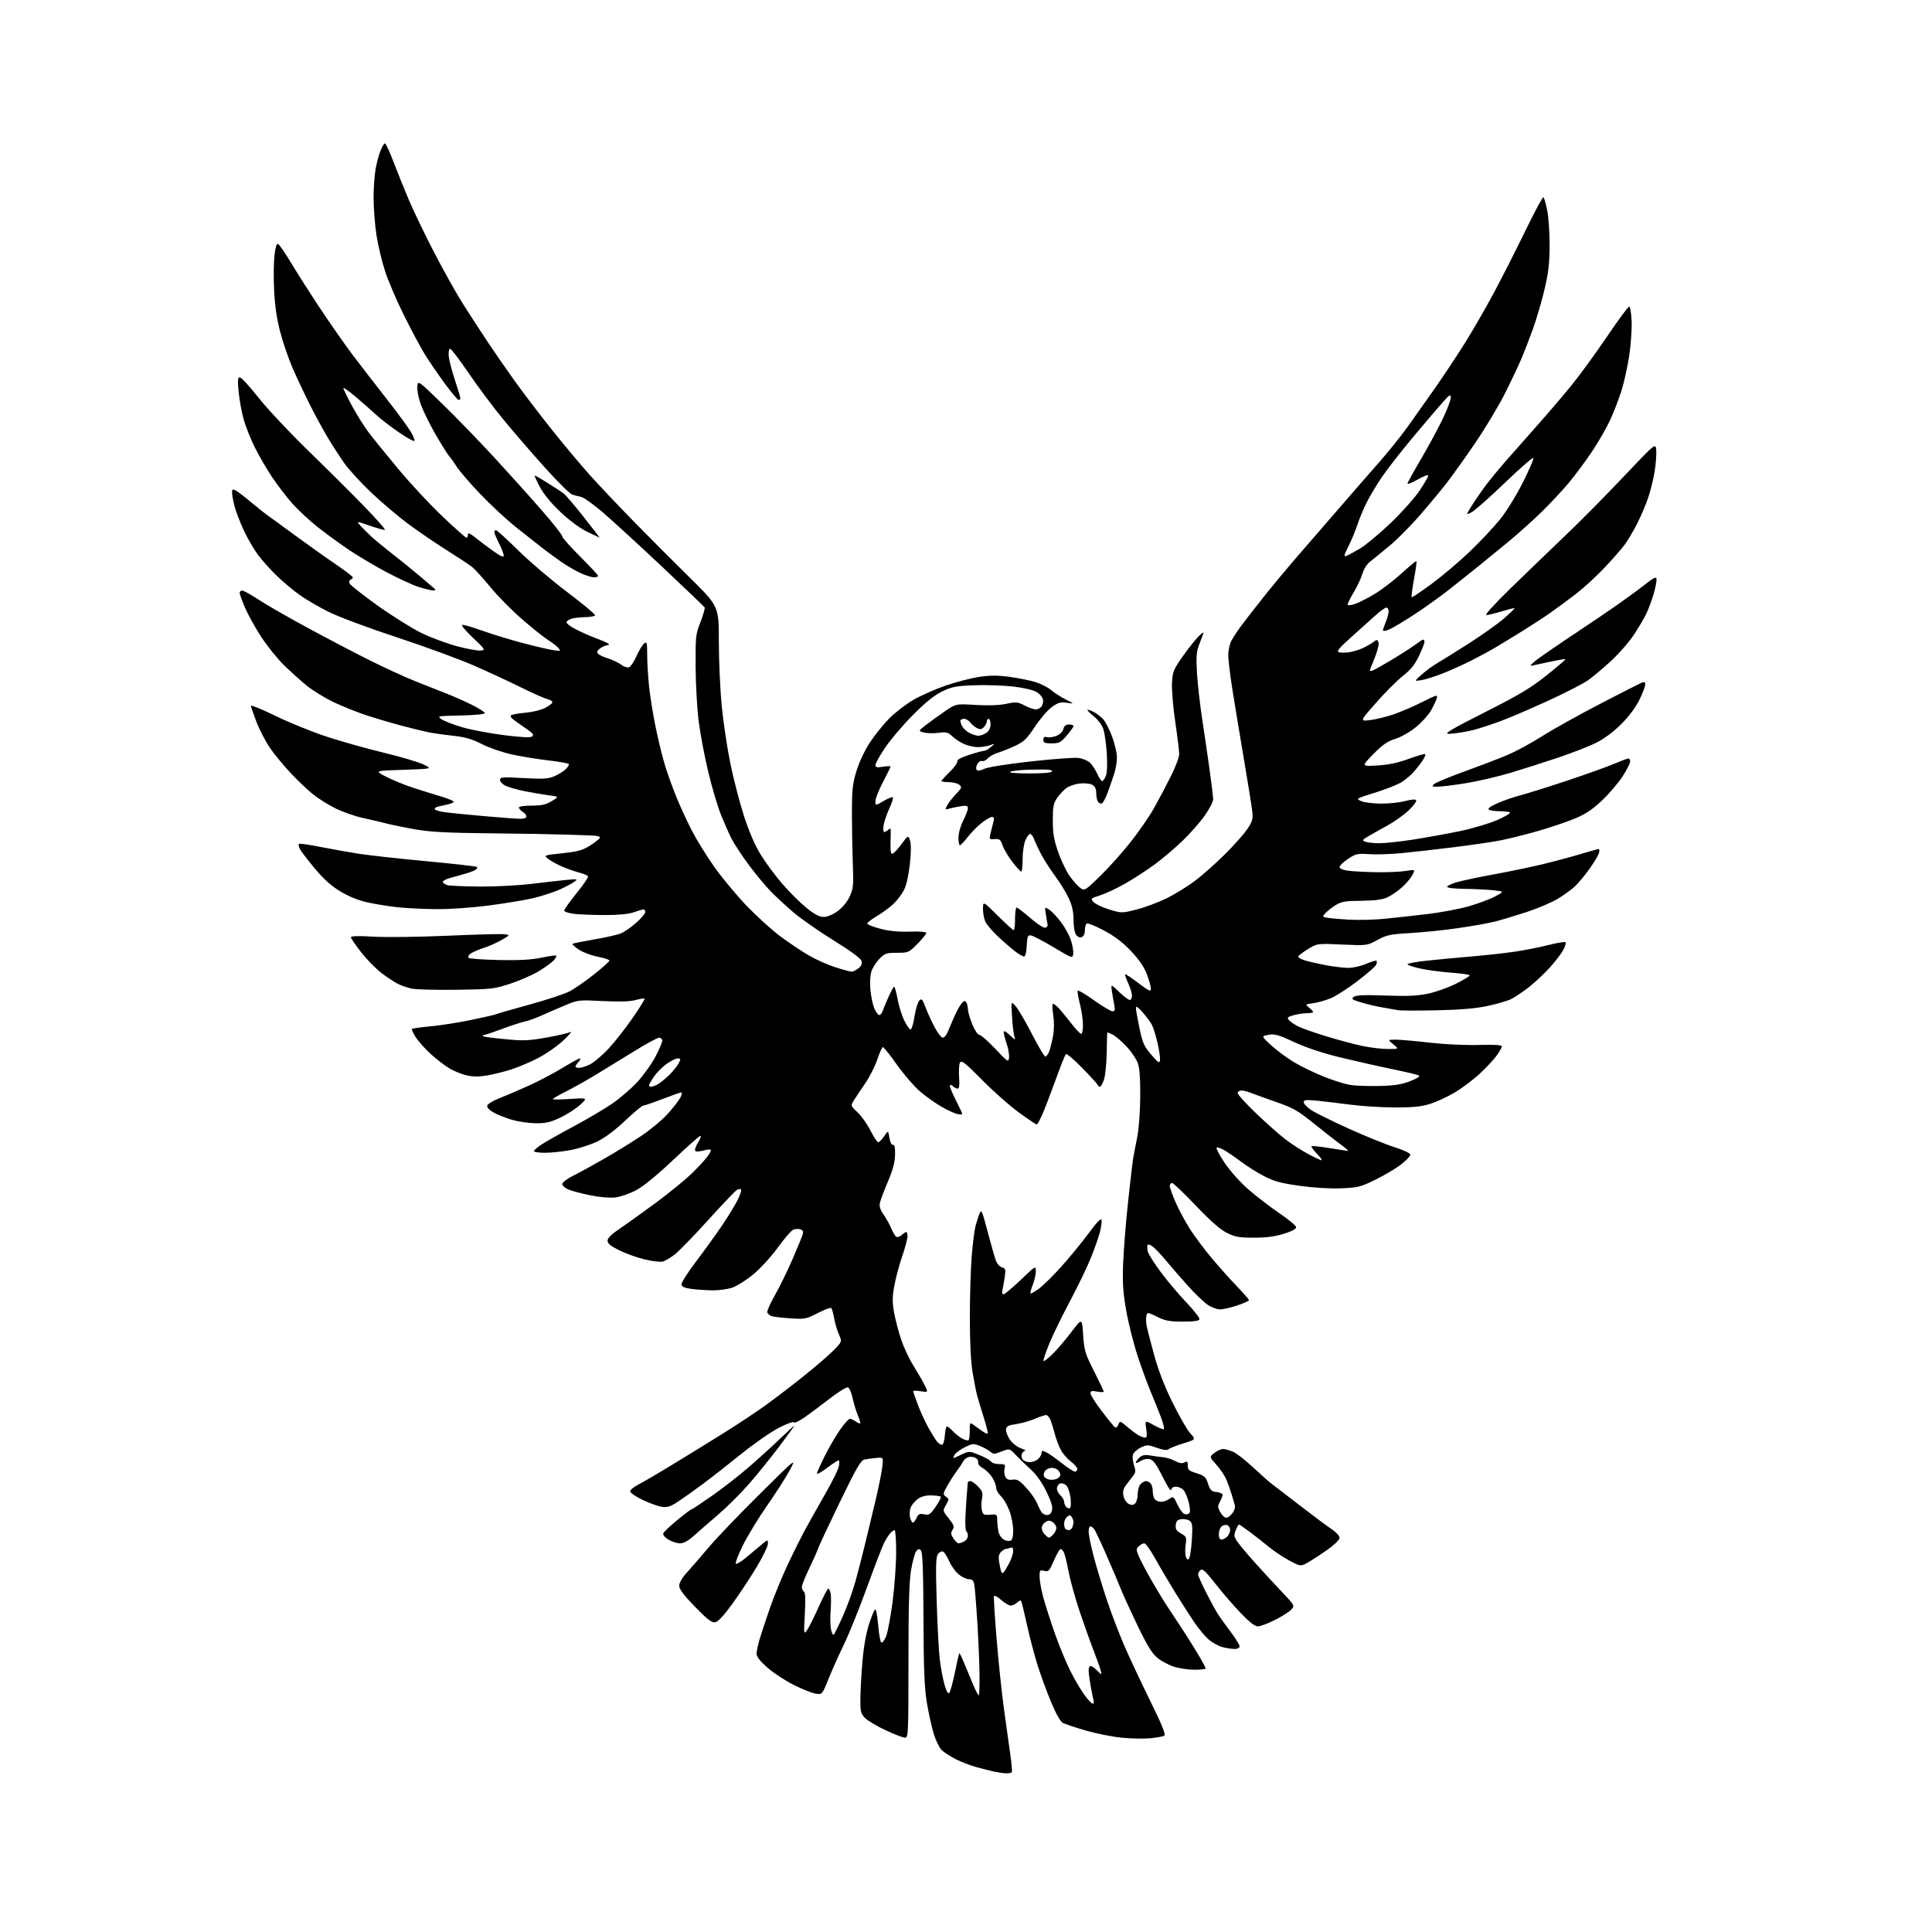 <?xml version="1.0" encoding="UTF-8" standalone="no"?>
<svg 
  version="1.1" 
  xmlns="http://www.w3.org/2000/svg" 
  xmlns:xlink="http://www.w3.org/1999/xlink" 
  xmlns:svg="http://www.w3.org/2000/svg"
  xmlns:rdf="http://www.w3.org/1999/02/22-rdf-syntax-ns#"
  xmlns:cc="http://creativecommons.org/ns#"
  xmlns:dc="http://purl.org/dc/elements/1.1/"
  viewBox="0 0 1024 1024"
  width="1024"
  height="1024"
>
<style>svg {background-color: white; }</style>"
<path stroke="none" fill="black" fill-rule="evenodd" d="M533.19,939.89C531.71,939.82 528.92,939.43 527.00,939.01C525.08,938.59 520.83,937.52 517.56,936.63C514.29,935.74 509.34,933.83 506.56,932.40C503.78,930.96 500.48,928.85 499.23,927.70C497.98,926.55 496.06,922.69 494.95,919.11C493.85,915.53 492.19,908.08 491.27,902.55C489.96,894.66 489.57,885.03 489.46,857.71C489.35,831.74 489.00,822.61 488.09,821.71C487.13,820.76 486.58,820.89 485.55,822.28C484.83,823.26 483.62,827.76 482.87,832.28C481.87,838.28 481.50,851.38 481.50,880.75C481.50,919.27 481.42,921.00 479.65,921.00C478.63,921.00 474.03,919.24 469.43,917.08C464.84,914.93 459.93,912.02 458.54,910.63C456.31,908.40 456.00,907.24 456.00,901.19C456.00,897.40 456.46,888.58 457.03,881.60C457.70,873.32 458.93,866.15 460.57,860.96C461.96,856.58 463.46,853.00 463.93,853.00C464.39,853.00 465.08,856.82 465.47,861.50C465.86,866.17 466.60,870.25 467.11,870.57C467.62,870.88 468.75,869.45 469.62,867.38C470.48,865.30 472.04,857.06 473.08,849.05C474.11,841.05 474.97,829.21 474.98,822.75C474.99,816.29 474.62,811.00 474.15,811.00C473.69,811.00 472.62,811.79 471.78,812.75C470.93,813.71 469.47,816.02 468.53,817.87C467.59,819.72 463.53,830.30 459.51,841.37C455.48,852.44 450.01,866.00 447.35,871.50C444.68,877.00 440.98,885.26 439.13,889.86C435.76,898.22 435.76,898.22 432.25,897.65C430.32,897.34 425.09,895.25 420.62,893.00C416.16,890.76 409.91,886.65 406.75,883.88C402.97,880.56 401.00,878.07 401.00,876.60C401.00,875.37 401.71,871.92 402.58,868.93C403.46,865.94 405.97,858.33 408.17,852.00C410.38,845.67 414.74,835.10 417.87,828.50C421.00,821.90 425.30,813.35 427.42,809.50C429.54,805.65 434.14,797.50 437.63,791.39C441.13,785.28 444.28,778.87 444.62,777.14C444.97,775.41 444.90,774.00 444.47,774.00C444.03,774.00 441.28,775.81 438.34,778.03C435.40,780.25 433.00,781.59 433.00,781.01C433.00,780.43 434.86,776.25 437.13,771.73C439.39,767.20 443.06,760.91 445.27,757.75C447.48,754.59 449.80,752.00 450.42,752.00C451.05,752.00 452.56,752.70 453.78,753.56C455.00,754.41 456.00,754.69 456.00,754.18C456.00,753.66 455.32,751.62 454.49,749.64C453.66,747.65 452.49,743.74 451.89,740.95C451.30,738.15 450.19,735.63 449.45,735.34C448.70,735.06 444.36,737.72 439.80,741.26C435.23,744.80 429.17,749.33 426.32,751.31C423.47,753.29 420.98,754.45 420.79,753.87C420.60,753.29 417.01,754.60 412.70,756.83C408.45,759.03 399.46,765.29 392.73,770.73C386.00,776.17 376.90,783.30 372.50,786.56C368.10,789.83 362.25,793.99 359.50,795.81C355.58,798.42 353.75,799.04 351.00,798.69C349.07,798.45 344.46,796.81 340.75,795.05C337.04,793.29 334.00,791.22 334.00,790.45C334.00,789.67 335.91,788.08 338.25,786.90C340.59,785.72 349.48,780.51 358.00,775.31C366.52,770.12 378.79,762.55 385.25,758.49C391.72,754.43 400.94,748.29 405.75,744.83C410.56,741.38 419.68,734.41 426.00,729.35C432.32,724.29 439.49,718.11 441.92,715.61C446.34,711.08 446.34,711.08 444.66,707.29C443.74,705.21 442.59,701.34 442.11,698.70C441.63,696.07 440.95,693.62 440.60,693.26C440.24,692.91 437.03,694.12 433.45,695.95C427.25,699.13 426.60,699.26 418.73,698.74C414.20,698.44 409.75,697.89 408.83,697.52C407.91,697.15 406.94,696.29 406.68,695.61C406.42,694.94 408.25,690.81 410.74,686.44C413.23,682.07 417.40,673.55 420.01,667.50C422.62,661.45 425.06,655.52 425.42,654.33C425.92,652.70 425.59,652.00 424.08,651.53C422.98,651.18 421.23,651.34 420.19,651.90C419.15,652.46 415.53,656.73 412.14,661.39C408.75,666.05 402.98,672.36 399.31,675.40C395.65,678.44 390.62,681.62 388.15,682.47C385.67,683.31 380.91,683.96 377.57,683.91C374.23,683.86 369.26,683.53 366.51,683.16C363.02,682.70 361.43,682.01 361.21,680.85C361.03,679.94 364.43,674.54 368.76,668.85C373.09,663.16 379.37,654.45 382.72,649.50C386.07,644.55 389.83,638.37 391.09,635.77C392.35,633.17 393.10,630.77 392.76,630.43C392.43,630.09 391.44,630.21 390.57,630.70C389.70,631.18 382.90,638.31 375.45,646.54C368.01,654.77 360.05,662.97 357.78,664.77C355.52,666.57 352.59,668.32 351.27,668.65C349.96,668.97 345.65,668.47 341.70,667.52C337.74,666.57 331.69,664.40 328.25,662.70C323.57,660.39 322.01,659.10 322.03,657.56C322.05,656.15 324.18,654.08 328.77,651.00C332.45,648.52 341.07,642.34 347.92,637.26C354.77,632.18 363.05,625.44 366.32,622.28C369.58,619.12 373.39,615.05 374.77,613.24C376.15,611.43 377.03,609.70 376.73,609.40C376.43,609.10 374.57,609.30 372.60,609.84C370.39,610.46 368.79,610.48 368.44,609.90C368.12,609.38 368.83,607.40 370.01,605.48C371.19,603.57 371.75,602.00 371.25,602.00C370.74,602.00 364.24,607.76 356.80,614.79C348.21,622.91 341.04,628.77 337.16,630.83C333.80,632.62 328.86,634.35 326.18,634.67C323.24,635.01 317.98,634.57 312.95,633.55C308.35,632.62 303.11,631.24 301.30,630.48C299.48,629.72 298.00,628.42 298.00,627.58C298.00,626.72 300.52,624.80 303.75,623.19C306.91,621.61 314.45,617.47 320.50,613.99C326.55,610.51 335.37,605.07 340.11,601.90C344.84,598.73 351.07,593.52 353.94,590.32C356.81,587.12 359.81,583.26 360.60,581.75C361.40,580.24 361.63,579.00 361.13,579.00C360.62,579.00 356.12,580.58 351.14,582.50C346.15,584.42 341.56,586.00 340.92,586.00C340.29,586.00 336.00,589.57 331.38,593.94C326.21,598.84 320.61,603.05 316.75,604.94C313.31,606.63 306.97,608.69 302.66,609.51C298.35,610.33 292.16,611.00 288.91,611.00C285.66,611.00 283.00,610.61 283.00,610.13C283.00,609.66 284.78,608.09 286.95,606.65C289.12,605.21 296.81,600.88 304.04,597.01C311.27,593.15 320.55,587.66 324.66,584.82C328.78,581.98 334.76,576.80 337.96,573.30C341.16,569.81 345.40,563.86 347.39,560.08C349.37,556.30 351.00,552.49 351.00,551.60C351.00,550.72 350.26,550.00 349.36,550.00C348.46,550.00 342.50,553.24 336.11,557.19C329.73,561.14 320.51,566.79 315.64,569.73C310.76,572.68 303.68,576.65 299.89,578.56C296.10,580.46 293.00,582.26 293.00,582.55C293.00,582.84 297.16,582.80 302.25,582.47C311.50,581.88 311.50,581.88 307.50,585.57C305.30,587.60 300.58,590.64 297.01,592.34C291.75,594.83 289.29,595.40 284.01,595.35C280.43,595.32 274.80,594.51 271.50,593.56C268.20,592.60 263.80,590.87 261.72,589.71C259.45,588.44 258.05,586.97 258.23,586.05C258.39,585.20 261.22,583.45 264.51,582.16C267.81,580.87 274.77,577.89 280.00,575.54C285.23,573.19 293.29,568.95 297.92,566.13C302.54,563.31 306.78,561.00 307.32,561.00C307.86,561.00 307.57,561.82 306.65,562.83C305.74,563.83 305.00,564.96 305.00,565.33C305.00,565.70 305.92,566.00 307.04,566.00C308.16,566.00 310.78,565.13 312.86,564.07C314.93,563.01 319.30,559.28 322.57,555.78C325.83,552.27 331.56,544.98 335.29,539.58C339.03,534.18 341.89,529.55 341.64,529.31C341.40,529.07 339.24,529.40 336.85,530.05C333.88,530.86 328.36,531.03 319.49,530.58C306.66,529.92 306.39,529.96 299.49,532.85C295.65,534.46 290.02,536.90 287.00,538.26C283.98,539.63 279.93,541.07 278.00,541.48C276.07,541.88 271.12,543.49 267.00,545.04C262.88,546.59 258.15,548.20 256.50,548.61C254.26,549.17 256.66,549.67 266.00,550.61C277.25,551.74 279.57,551.68 289.17,550.01C295.04,548.99 300.89,547.65 302.17,547.03C303.45,546.41 301.87,548.37 298.66,551.39C295.45,554.41 289.37,558.65 285.16,560.81C280.95,562.98 274.57,565.69 271.00,566.83C267.43,567.97 261.73,569.39 258.35,569.98C254.00,570.74 250.81,570.74 247.47,569.99C244.87,569.41 240.75,567.76 238.31,566.33C235.87,564.90 231.37,561.45 228.31,558.66C225.26,555.86 221.66,551.83 220.31,549.70C218.96,547.56 218.07,545.60 218.33,545.34C218.59,545.08 223.07,544.46 228.29,543.97C233.51,543.48 243.26,541.94 249.97,540.55C256.67,539.16 262.48,537.82 262.87,537.58C263.27,537.33 271.22,535.04 280.55,532.48C289.87,529.92 299.61,526.69 302.18,525.30C304.75,523.90 310.49,519.89 314.93,516.38C319.37,512.87 323.00,509.60 323.00,509.13C323.00,508.65 320.19,507.72 316.75,507.06C313.31,506.39 308.80,504.69 306.73,503.28C304.66,501.86 303.16,500.50 303.41,500.26C303.65,500.02 308.83,498.97 314.91,497.93C320.99,496.89 327.43,495.42 329.23,494.65C331.03,493.89 334.64,491.37 337.25,489.05C339.86,486.73 342.00,484.19 342.00,483.42C342.00,482.64 341.61,482.00 341.13,482.00C340.64,482.00 338.34,482.68 336.00,483.50C333.19,484.49 327.98,485.00 320.62,484.99C314.51,484.99 307.14,484.70 304.25,484.35C301.36,484.01 299.02,483.22 299.04,482.61C299.06,482.00 301.98,477.90 305.54,473.50C309.09,469.10 311.85,465.07 311.68,464.55C311.51,464.02 309.37,463.09 306.93,462.46C304.49,461.84 300.34,460.37 297.70,459.20C295.06,458.03 291.83,456.23 290.52,455.19C288.13,453.31 288.13,453.31 298.12,452.23C306.58,451.31 308.86,450.66 313.05,447.97C315.77,446.22 318.00,444.39 318.00,443.90C318.00,443.40 316.54,442.95 314.75,442.88C312.96,442.82 306.32,442.58 300.00,442.36C293.68,442.14 275.45,441.83 259.50,441.67C237.51,441.46 228.08,440.97 220.50,439.65C215.00,438.70 208.03,437.28 205.00,436.51C201.97,435.74 196.12,434.36 192.00,433.45C187.88,432.54 181.39,430.24 177.59,428.35C173.79,426.46 168.39,423.04 165.59,420.74C162.79,418.45 157.57,413.46 154.00,409.67C150.43,405.87 145.58,400.00 143.24,396.63C140.90,393.26 137.64,387.03 135.99,382.78C134.35,378.54 133.00,374.62 133.00,374.08C133.00,373.54 138.92,375.98 146.16,379.50C153.40,383.03 165.58,387.96 173.23,390.47C180.88,392.98 194.45,396.79 203.40,398.95C212.34,401.10 221.82,403.91 224.45,405.18C229.23,407.50 229.23,407.50 213.86,408.00C198.50,408.50 198.50,408.50 204.50,411.61C207.80,413.32 214.10,415.91 218.50,417.37C222.90,418.83 229.75,420.97 233.73,422.14C237.70,423.31 240.73,424.62 240.47,425.06C240.20,425.49 238.52,426.14 236.74,426.50C234.96,426.86 232.71,427.37 231.74,427.65C230.76,427.92 230.20,428.51 230.47,428.96C230.75,429.40 232.90,430.06 235.25,430.41C237.61,430.76 246.95,431.71 256.02,432.51C265.08,433.32 273.96,433.98 275.75,433.99C277.70,434.00 279.00,433.50 279.00,432.74C279.00,432.05 278.10,430.92 277.00,430.23C275.90,429.55 275.00,428.54 275.00,427.99C275.00,427.43 277.96,427.00 281.75,426.99C287.08,426.99 289.32,426.49 292.43,424.61C296.35,422.24 296.35,422.24 290.93,421.53C287.94,421.14 282.14,420.15 278.04,419.33C273.93,418.51 269.32,417.18 267.79,416.39C266.25,415.60 265.00,414.22 265.00,413.33C265.00,411.88 266.35,411.78 277.43,412.40C287.66,412.97 290.52,412.81 293.66,411.50C295.76,410.62 298.48,408.96 299.71,407.81C300.93,406.65 301.73,405.38 301.48,404.97C301.23,404.56 296.41,403.70 290.76,403.05C285.12,402.40 276.44,400.99 271.47,399.91C266.47,398.83 259.34,396.38 255.47,394.41C250.08,391.67 246.57,390.65 240.00,389.94C235.32,389.44 229.36,388.58 226.74,388.04C224.12,387.50 217.59,385.89 212.24,384.46C206.88,383.03 198.58,380.56 193.78,378.97C188.99,377.39 181.30,374.29 176.70,372.10C172.11,369.90 165.69,365.95 162.45,363.30C159.21,360.66 153.75,355.74 150.33,352.36C146.90,348.99 141.54,342.29 138.40,337.48C135.27,332.67 131.43,325.76 129.88,322.12C128.32,318.48 127.04,314.94 127.03,314.25C127.01,313.56 127.61,313.00 128.36,313.00C129.11,313.00 133.05,315.19 137.11,317.86C141.18,320.54 152.82,327.23 163.00,332.73C173.18,338.24 187.92,345.96 195.77,349.89C203.61,353.81 214.41,358.78 219.77,360.92C225.12,363.06 232.65,366.04 236.50,367.55C240.35,369.05 246.54,371.80 250.25,373.65C253.96,375.51 257.00,377.46 257.00,377.98C257.00,378.53 251.51,379.06 244.25,379.22C231.72,379.50 231.54,379.53 234.09,381.26C235.52,382.23 240.47,384.13 245.09,385.49C249.72,386.84 259.70,388.72 267.27,389.66C277.03,390.86 281.35,391.05 282.11,390.29C282.86,389.54 282.49,388.74 280.84,387.58C279.55,386.67 276.52,384.54 274.09,382.84C270.84,380.57 270.05,379.56 271.09,379.01C271.87,378.60 275.30,378.02 278.72,377.73C282.14,377.44 286.61,376.36 288.66,375.35C290.71,374.33 292.55,372.99 292.74,372.37C292.93,371.75 291.83,370.95 290.29,370.60C288.76,370.25 282.55,367.51 276.50,364.51C270.45,361.51 259.20,356.29 251.50,352.90C243.80,349.51 225.35,342.74 210.50,337.85C195.15,332.80 179.41,326.92 174.03,324.23C168.83,321.63 161.85,317.54 158.53,315.14C155.21,312.73 149.87,308.23 146.65,305.14C143.43,302.04 138.99,297.08 136.78,294.13C134.57,291.17 131.17,285.32 129.23,281.13C127.29,276.93 125.10,271.25 124.36,268.50C123.63,265.75 123.02,262.47 123.01,261.21C123.00,259.25 123.28,259.08 124.97,259.99C126.06,260.57 129.75,263.39 133.18,266.27C136.62,269.15 140.41,272.18 141.61,273.00C142.82,273.82 149.36,278.59 156.15,283.58C162.94,288.57 172.66,295.49 177.75,298.94C182.84,302.40 187.00,305.59 187.00,306.03C187.00,306.47 186.47,307.01 185.82,307.23C185.17,307.44 184.91,308.32 185.24,309.18C185.57,310.04 192.26,315.33 200.11,320.94C207.97,326.55 218.47,333.12 223.45,335.54C228.43,337.96 236.91,341.10 242.29,342.53C247.67,343.96 253.30,344.98 254.79,344.81C257.40,344.51 257.25,344.27 250.67,338.03C246.91,334.47 244.32,331.39 244.91,331.20C245.50,331.00 250.37,332.40 255.74,334.31C261.11,336.22 270.68,339.14 277.00,340.81C283.32,342.48 290.51,344.16 292.98,344.55C297.17,345.21 297.36,345.14 295.99,343.49C295.19,342.52 292.72,340.60 290.51,339.22C288.31,337.84 282.07,332.87 276.66,328.17C271.24,323.47 263.66,315.77 259.80,311.06C255.94,306.35 251.60,301.57 250.14,300.44C248.69,299.30 242.55,295.25 236.50,291.44C230.46,287.62 221.23,281.31 216.00,277.41C210.78,273.52 202.09,266.13 196.69,261.01C191.30,255.88 184.94,248.95 182.57,245.60C180.20,242.24 176.23,236.12 173.75,232.00C171.27,227.88 166.89,219.80 164.02,214.07C161.15,208.33 157.06,199.62 154.94,194.73C152.81,189.83 149.89,181.25 148.45,175.66C146.69,168.86 145.64,161.66 145.28,153.89C144.98,147.50 145.06,139.27 145.45,135.59C145.92,131.22 146.57,129.02 147.33,129.28C147.96,129.49 151.16,134.12 154.43,139.58C157.70,145.04 164.87,156.25 170.37,164.50C175.87,172.75 183.45,183.55 187.20,188.50C190.96,193.45 198.78,203.57 204.59,211.00C210.41,218.43 216.30,226.43 217.70,228.80C219.10,231.16 219.96,233.37 219.61,233.72C219.26,234.07 215.50,231.96 211.24,229.03C206.98,226.11 201.47,221.83 199.00,219.54C196.53,217.24 191.69,212.99 188.25,210.08C184.81,207.18 182.00,205.22 182.00,205.73C182.00,206.24 184.01,210.39 186.47,214.95C188.93,219.51 192.84,225.78 195.16,228.87C197.47,231.97 204.68,240.86 211.16,248.64C217.64,256.42 228.24,267.79 234.70,273.89C241.16,280.00 246.80,285.00 247.23,285.00C247.65,285.00 248.00,284.27 248.00,283.38C248.00,282.17 249.07,282.62 252.25,285.17C254.59,287.05 258.86,290.25 261.75,292.29C265.52,294.95 267.00,295.56 267.00,294.47C267.00,293.62 265.88,290.71 264.50,288.00C263.13,285.29 262.00,282.60 262.00,282.03C262.00,281.46 262.40,281.00 262.89,281.00C263.38,281.00 268.70,285.84 274.72,291.77C280.73,297.69 292.46,307.66 300.78,313.93C309.10,320.21 315.68,325.71 315.40,326.17C315.11,326.63 312.77,327.04 310.19,327.10C307.61,327.15 304.41,327.50 303.07,327.88C301.74,328.25 300.47,329.08 300.26,329.73C300.04,330.38 302.48,332.21 305.68,333.81C308.88,335.40 313.75,337.52 316.50,338.52C319.25,339.52 321.93,340.71 322.45,341.17C323.02,341.66 322.80,342.00 321.92,342.00C321.11,342.00 319.42,342.72 318.17,343.59C316.52,344.75 316.19,345.52 316.94,346.43C317.51,347.11 319.85,348.24 322.15,348.93C324.44,349.61 327.56,351.10 329.09,352.22C330.61,353.35 332.56,354.00 333.43,353.67C334.29,353.34 336.05,350.69 337.34,347.78C338.62,344.88 340.42,341.88 341.34,341.13C342.86,339.87 343.00,340.37 343.02,347.13C343.03,351.18 343.48,358.75 344.03,363.94C344.58,369.14 346.19,379.04 347.61,385.94C349.03,392.85 351.33,402.10 352.71,406.50C354.10,410.90 356.80,418.32 358.72,423.00C360.64,427.68 364.25,435.47 366.74,440.32C369.23,445.16 374.60,453.83 378.67,459.57C382.74,465.32 390.42,474.55 395.73,480.09C401.05,485.63 409.02,492.87 413.45,496.17C417.88,499.47 424.64,504.02 428.48,506.27C432.32,508.52 438.75,511.40 442.77,512.68C446.79,513.96 450.68,515.00 451.43,515.00C452.17,515.00 453.79,514.18 455.02,513.19C456.63,511.88 457.07,510.78 456.58,509.25C456.16,507.93 450.61,503.85 441.81,498.42C434.05,493.62 424.51,486.97 420.60,483.62C416.70,480.28 411.30,475.30 408.61,472.56C405.93,469.83 400.69,463.52 396.97,458.54C393.26,453.57 389.05,447.16 387.62,444.31C386.19,441.45 383.64,435.62 381.94,431.34C380.24,427.07 377.28,417.03 375.37,409.03C373.45,401.04 371.19,389.10 370.34,382.50C369.49,375.90 368.75,362.85 368.69,353.50C368.60,337.27 368.71,336.19 371.29,329.65C372.77,325.88 373.75,322.40 373.46,321.93C373.17,321.46 362.98,311.72 350.83,300.29C338.67,288.85 324.65,276.00 319.68,271.72C314.70,267.45 309.48,263.69 308.07,263.39C306.65,263.08 304.52,262.53 303.31,262.16C302.11,261.80 295.65,255.43 288.96,248.00C282.27,240.57 272.35,229.10 266.91,222.50C261.47,215.90 253.08,204.68 248.26,197.56C243.44,190.45 239.05,184.73 238.50,184.85C237.95,184.97 237.65,186.74 237.83,188.79C238.01,190.83 239.47,196.46 241.08,201.31C242.69,206.15 244.00,210.54 244.00,211.06C244.00,211.58 243.59,212.00 243.08,212.00C242.57,212.00 239.23,208.01 235.64,203.12C232.06,198.24 227.29,191.25 225.05,187.59C222.81,183.92 217.90,174.76 214.15,167.21C210.39,159.67 205.90,149.21 204.17,143.97C202.44,138.72 200.34,129.95 199.51,124.47C198.69,118.99 198.01,110.20 198.01,104.93C198.00,99.67 198.49,92.72 199.09,89.49C199.69,86.25 200.86,81.89 201.70,79.80C202.53,77.71 203.58,76.00 204.03,76.00C204.48,76.00 206.51,80.39 208.55,85.75C210.59,91.11 214.27,100.22 216.72,106.00C219.17,111.78 225.13,124.15 229.96,133.50C234.79,142.85 241.58,155.00 245.03,160.50C248.49,166.00 254.47,175.22 258.32,181.00C262.16,186.78 268.71,196.22 272.86,202.00C277.01,207.78 285.58,219.03 291.90,227.00C298.22,234.97 307.43,246.00 312.37,251.50C317.30,257.00 327.72,268.02 335.52,276.00C343.32,283.98 356.75,297.44 365.35,305.92C381.00,321.34 381.00,321.34 381.00,339.92C381.01,350.14 381.68,365.48 382.51,374.00C383.33,382.52 385.38,396.25 387.07,404.50C388.75,412.75 392.01,425.32 394.31,432.44C397.03,440.83 400.14,448.05 403.18,452.98C405.75,457.17 410.94,464.17 414.72,468.54C418.51,472.91 424.25,478.63 427.50,481.25C431.74,484.66 434.29,486.00 436.55,486.00C438.48,486.00 441.34,484.81 443.94,482.93C446.56,481.03 449.00,478.08 450.33,475.18C452.28,470.95 452.45,469.29 452.01,458.00C451.75,451.12 451.53,438.98 451.53,431.00C451.54,418.50 451.88,415.40 453.97,408.58C455.38,403.96 458.33,397.70 461.03,393.58C463.58,389.68 468.20,383.95 471.28,380.82C474.37,377.70 480.09,373.29 483.99,371.01C487.89,368.73 495.66,365.29 501.26,363.36C506.86,361.44 514.90,359.36 519.14,358.74C524.87,357.90 528.98,357.91 535.17,358.76C539.75,359.39 545.84,360.61 548.70,361.47C551.56,362.34 555.34,364.26 557.10,365.74C558.85,367.21 562.36,369.47 564.89,370.75C569.50,373.08 569.50,373.08 565.47,372.49C562.08,371.99 560.81,372.36 557.46,374.78C555.26,376.37 551.23,381.07 548.49,385.22C544.22,391.67 542.70,393.13 538.00,395.33C534.98,396.74 530.87,398.38 528.87,398.98C526.87,399.58 524.47,400.93 523.53,401.97C522.58,403.01 521.21,403.64 520.48,403.36C519.75,403.07 518.63,403.83 517.98,405.03C517.28,406.34 517.18,407.58 517.72,408.12C518.27,408.67 519.86,408.42 521.69,407.50C523.49,406.61 533.56,405.00 546.13,403.60C557.88,402.29 569.30,401.44 571.50,401.72C573.70,402.00 576.46,403.10 577.62,404.17C578.79,405.24 580.55,407.89 581.52,410.05C582.50,412.22 583.70,414.00 584.18,414.00C584.66,414.00 585.53,412.76 586.13,411.25C586.78,409.58 586.99,404.96 586.64,399.50C586.34,394.55 585.52,388.76 584.84,386.63C584.09,384.31 582.08,381.55 579.80,379.72C577.71,378.04 576.18,376.48 576.41,376.26C576.63,376.04 578.09,376.52 579.66,377.33C581.22,378.14 583.48,379.87 584.67,381.15C585.87,382.44 588.01,386.59 589.42,390.37C590.84,394.15 592.00,399.14 592.00,401.46C592.00,403.78 591.35,407.67 590.55,410.09C589.76,412.52 588.22,416.96 587.13,419.97C586.04,422.98 584.62,425.63 583.96,425.85C583.31,426.06 582.38,425.63 581.90,424.87C581.42,424.12 581.02,422.05 581.02,420.29C581.00,418.03 580.36,416.73 578.85,415.92C577.66,415.28 574.72,415.00 572.24,415.28C569.78,415.55 566.59,416.66 565.14,417.73C563.69,418.81 561.49,421.17 560.25,422.99C558.34,425.79 558.00,427.61 558.01,434.90C558.02,441.75 558.61,445.17 560.88,451.69C562.45,456.20 565.25,462.00 567.12,464.58C568.98,467.16 571.51,469.94 572.74,470.75C574.89,472.17 575.33,471.90 583.07,464.37C587.52,460.04 594.75,451.97 599.14,446.44C603.53,440.90 609.13,432.80 611.58,428.44C614.03,424.07 618.06,416.48 620.52,411.57C622.98,406.66 625.00,401.32 625.00,399.70C625.00,398.08 624.06,390.40 622.91,382.63C621.75,374.86 620.98,365.57 621.18,361.98C621.51,355.92 621.94,354.90 627.17,347.48C630.27,343.09 634.05,338.38 635.56,337.00C637.96,334.83 638.22,334.76 637.53,336.50C637.09,337.60 636.07,340.30 635.26,342.50C634.13,345.57 633.94,348.93 634.43,356.91C634.79,362.63 635.98,373.21 637.08,380.41C638.18,387.61 639.96,399.77 641.04,407.44C642.12,415.11 643.00,422.40 643.00,423.64C643.00,424.89 641.02,428.74 638.59,432.20C636.17,435.67 630.88,441.69 626.84,445.58C622.80,449.48 616.12,455.15 612.00,458.18C607.88,461.21 600.90,465.75 596.50,468.25C592.10,470.76 586.11,473.57 583.19,474.51C578.04,476.15 577.93,476.26 579.61,478.13C580.57,479.18 584.31,480.95 587.93,482.05C594.51,484.04 594.51,484.04 602.50,482.03C606.90,480.92 614.10,478.22 618.50,476.04C622.90,473.85 629.58,469.73 633.34,466.88C637.11,464.03 644.11,457.83 648.91,453.10C653.70,448.37 659.11,442.32 660.93,439.65C663.81,435.42 664.17,434.20 663.74,430.15C663.46,427.59 661.40,414.70 659.15,401.50C656.91,388.30 654.15,371.62 653.03,364.44C651.92,357.26 651.00,349.47 651.00,347.14C651.00,344.81 651.73,341.46 652.62,339.70C653.51,337.94 656.10,334.03 658.37,331.01C660.64,328.00 666.08,321.02 670.46,315.51C674.84,310.01 682.94,300.30 688.46,293.95C693.98,287.60 703.67,276.40 710.00,269.08C716.33,261.75 725.55,251.17 730.50,245.56C735.45,239.96 742.39,231.35 745.92,226.44C749.44,221.52 755.88,212.44 760.21,206.26C764.55,200.07 771.58,189.50 775.84,182.76C780.10,176.02 787.20,163.75 791.62,155.50C796.03,147.25 803.63,132.31 808.49,122.29C813.35,112.28 817.65,104.28 818.05,104.53C818.44,104.77 819.37,108.02 820.09,111.74C820.82,115.46 821.38,123.90 821.33,130.50C821.26,139.93 820.65,144.96 818.48,154.00C816.96,160.32 814.24,169.55 812.43,174.50C810.62,179.45 808.02,186.20 806.65,189.50C805.28,192.80 801.39,201.06 798.00,207.86C794.61,214.66 787.34,226.81 781.85,234.86C776.36,242.91 769.39,252.65 766.38,256.50C763.36,260.35 757.13,267.84 752.52,273.14C747.92,278.44 741.03,285.41 737.22,288.64C733.40,291.86 728.73,295.69 726.83,297.14C724.55,298.88 722.94,301.26 722.09,304.14C721.38,306.54 719.22,311.11 717.29,314.31C715.36,317.50 714.03,320.36 714.32,320.66C714.62,320.96 716.41,320.69 718.30,320.06C720.20,319.44 724.84,317.07 728.62,314.80C732.40,312.52 738.84,307.59 742.93,303.84C747.01,300.09 750.53,297.20 750.74,297.41C750.96,297.63 750.38,301.92 749.45,306.95C748.53,311.99 747.97,316.30 748.20,316.53C748.44,316.77 753.24,313.56 758.88,309.40C764.51,305.23 773.63,297.50 779.14,292.22C784.65,286.93 791.85,279.26 795.14,275.17C798.47,271.03 803.77,262.45 807.11,255.78C810.41,249.20 812.95,243.34 812.75,242.75C812.55,242.16 805.78,248.05 797.69,255.82C789.60,263.60 781.60,270.67 779.92,271.54C776.86,273.12 776.86,273.12 780.54,267.31C782.57,264.12 785.95,259.25 788.05,256.50C790.15,253.75 794.49,248.49 797.69,244.82C800.88,241.15 808.24,232.82 814.03,226.32C819.82,219.82 828.23,210.00 832.71,204.50C837.19,199.00 845.73,187.30 851.68,178.50C857.63,169.70 862.95,162.50 863.50,162.50C864.06,162.50 864.63,166.03 864.80,170.49C864.96,174.89 864.35,183.22 863.45,188.99C862.54,194.77 860.72,202.94 859.39,207.15C858.06,211.36 855.42,218.23 853.51,222.41C851.61,226.59 847.26,234.17 843.86,239.25C840.46,244.34 834.86,251.88 831.42,256.00C827.97,260.12 821.41,267.14 816.83,271.59C812.25,276.04 804.45,283.02 799.50,287.11C794.55,291.19 787.17,297.23 783.10,300.52C779.03,303.81 772.05,309.36 767.60,312.86C763.14,316.36 755.00,322.16 749.50,325.76C744.00,329.36 738.04,332.92 736.25,333.66C734.46,334.41 733.00,334.63 733.00,334.14C733.00,333.65 733.67,331.63 734.50,329.65C735.33,327.68 736.00,325.15 736.00,324.03C736.00,322.91 735.44,322.02 734.75,322.03C734.06,322.05 731.25,324.13 728.50,326.64C725.75,329.16 720.00,334.33 715.72,338.13C709.91,343.29 708.34,345.19 709.52,345.65C710.39,345.98 712.76,346.02 714.80,345.75C716.83,345.47 720.08,344.53 722.00,343.65C723.92,342.77 726.51,341.32 727.74,340.41C729.82,338.89 730.02,338.89 730.63,340.47C730.99,341.42 730.11,345.02 728.64,348.61C727.19,352.15 726.00,355.24 726.00,355.49C726.00,355.74 726.79,355.64 727.75,355.28C728.71,354.92 733.52,352.19 738.44,349.22C743.36,346.25 748.80,342.73 750.53,341.41C752.27,340.08 753.98,339.00 754.34,339.00C754.70,339.00 755.00,339.56 755.00,340.25C755.00,340.94 753.68,344.28 752.08,347.67C749.90,352.27 747.74,354.96 743.62,358.20C740.57,360.59 734.17,366.99 729.39,372.43C720.69,382.31 720.69,382.31 726.12,381.67C729.10,381.32 734.68,379.97 738.52,378.66C742.36,377.35 749.25,374.39 753.83,372.09C761.70,368.13 762.13,368.02 761.48,370.20C761.10,371.46 759.71,374.39 758.38,376.71C757.05,379.03 753.47,382.95 750.43,385.42C747.30,387.98 742.57,390.66 739.51,391.63C735.29,392.96 732.75,394.73 727.81,399.78C721.50,406.23 721.50,406.23 730.00,405.72C735.99,405.36 740.92,404.32 746.68,402.20C751.18,400.55 755.10,399.44 755.40,399.73C755.70,400.03 754.98,401.68 753.81,403.39C752.64,405.10 750.51,407.79 749.09,409.36C747.67,410.94 744.87,413.27 742.88,414.54C740.89,415.82 734.59,418.32 728.88,420.10C718.61,423.30 718.53,423.34 721.50,424.62C723.15,425.33 727.88,425.92 732.00,425.94C736.12,425.96 741.86,425.35 744.75,424.58C748.08,423.69 750.22,423.54 750.60,424.16C750.93,424.70 749.17,427.09 746.68,429.48C744.20,431.86 739.09,435.50 735.33,437.56C731.57,439.62 726.97,442.22 725.09,443.33C722.05,445.14 721.89,445.44 723.59,446.11C724.64,446.52 727.89,446.89 730.82,446.93C733.74,446.97 742.01,446.09 749.19,444.97C756.38,443.85 767.63,441.80 774.21,440.42C780.79,439.03 789.51,436.42 793.59,434.62C797.67,432.82 800.71,431.04 800.34,430.67C799.97,430.30 797.60,429.99 795.08,429.98C792.56,429.98 789.91,429.60 789.20,429.14C788.31,428.58 789.72,427.51 793.70,425.73C796.89,424.31 802.34,422.42 805.81,421.53C809.27,420.64 820.30,417.19 830.31,413.86C840.31,410.53 851.58,406.50 855.35,404.90C859.12,403.31 862.61,402.00 863.10,402.00C863.60,402.00 864.00,402.76 864.00,403.68C864.00,404.60 862.15,408.19 859.90,411.65C857.64,415.11 852.76,420.81 849.04,424.32C844.01,429.07 840.35,431.50 834.69,433.86C830.51,435.60 821.78,438.55 815.30,440.41C808.81,442.28 799.90,444.51 795.50,445.38C791.10,446.25 779.85,447.90 770.50,449.05C761.15,450.20 748.77,451.61 743.00,452.17C737.23,452.73 729.45,452.98 725.72,452.73C719.49,452.30 718.59,452.50 714.47,455.23C712.01,456.86 710.00,458.79 710.00,459.53C710.00,460.35 711.65,461.11 714.25,461.47C716.59,461.80 723.23,462.17 729.00,462.28C734.77,462.40 741.90,462.12 744.83,461.65C750.16,460.79 750.16,460.79 748.64,463.72C747.81,465.33 745.31,468.29 743.09,470.30C740.86,472.31 737.35,474.71 735.27,475.64C732.61,476.83 728.55,477.36 721.50,477.43C713.04,477.51 710.95,477.86 707.93,479.73C705.97,480.94 703.56,482.83 702.57,483.92C700.83,485.84 700.85,485.92 703.14,486.39C704.44,486.65 709.68,487.12 714.79,487.43C719.89,487.73 728.67,487.51 734.29,486.94C739.90,486.37 750.07,485.24 756.88,484.43C763.69,483.62 773.36,481.79 778.38,480.37C783.40,478.94 789.72,476.59 792.44,475.14C797.37,472.50 797.37,472.50 791.44,471.86C788.17,471.51 781.34,471.17 776.25,471.11C771.00,471.05 767.00,470.58 767.00,470.03C767.00,469.49 769.36,468.38 772.25,467.55C775.14,466.72 783.80,464.89 791.50,463.48C799.20,462.08 810.45,459.76 816.50,458.33C822.55,456.90 831.77,454.44 837.00,452.88C842.23,451.31 846.87,450.02 847.32,450.01C847.77,450.01 847.82,451.01 847.44,452.25C847.06,453.49 844.83,457.20 842.47,460.50C840.12,463.80 836.69,467.93 834.85,469.69C833.01,471.44 828.86,474.46 825.63,476.39C822.40,478.33 814.98,481.49 809.13,483.41C803.28,485.33 795.74,487.60 792.36,488.45C788.99,489.30 780.21,490.86 772.86,491.92C765.51,492.98 754.11,494.16 747.52,494.54C736.82,495.15 734.95,495.55 730.02,498.22C724.50,501.21 724.50,501.21 711.30,500.62C698.10,500.02 698.10,500.02 693.05,503.16C690.27,504.89 688.00,506.65 688.00,507.07C688.00,507.50 689.48,508.33 691.29,508.93C693.10,509.53 698.09,510.69 702.38,511.51C706.67,512.33 712.19,513.00 714.65,513.00C717.11,513.00 721.36,512.04 724.10,510.86C726.83,509.69 729.28,508.95 729.55,509.22C729.83,509.49 729.78,510.42 729.44,511.28C729.11,512.15 724.71,516.01 719.67,519.86C714.63,523.72 708.28,527.82 705.56,528.98C702.85,530.14 698.61,531.37 696.15,531.70C691.70,532.31 691.69,532.33 693.84,534.07C695.03,535.03 696.00,536.09 696.00,536.41C696.00,536.73 694.54,537.00 692.75,537.01C690.96,537.01 687.78,537.49 685.68,538.07C682.44,538.97 682.05,539.36 683.12,540.64C683.80,541.47 685.99,542.97 687.97,543.98C689.95,544.99 696.83,547.41 703.26,549.36C709.69,551.31 718.32,553.61 722.44,554.46C726.55,555.30 732.52,556.00 735.71,556.00C741.50,555.99 741.50,555.99 738.50,553.53C735.50,551.07 735.50,551.07 739.61,551.04C741.87,551.02 749.95,551.72 757.56,552.60C765.68,553.53 776.49,554.05 783.70,553.85C792.19,553.61 796.00,553.84 796.00,554.60C796.00,555.20 794.72,557.45 793.17,559.60C791.61,561.74 787.55,566.07 784.14,569.22C780.74,572.37 774.83,576.80 771.01,579.06C767.19,581.33 761.31,584.05 757.94,585.09C753.25,586.56 748.87,586.99 739.16,586.97C732.20,586.95 721.55,586.28 715.50,585.47C709.45,584.67 701.46,583.72 697.75,583.36C692.11,582.82 691.00,582.96 691.00,584.22C691.00,585.05 692.78,586.91 694.96,588.36C697.14,589.80 706.03,594.20 714.71,598.13C723.39,602.06 734.32,606.50 739.00,607.99C744.13,609.64 747.50,611.25 747.50,612.06C747.50,612.81 745.25,615.14 742.50,617.25C739.75,619.37 733.67,622.97 729.00,625.26C721.15,629.12 719.76,629.46 710.81,629.83C704.86,630.07 696.37,629.56 688.81,628.50C678.84,627.10 675.27,626.13 670.00,623.39C666.42,621.52 661.25,618.30 658.50,616.22C655.75,614.14 651.81,611.41 649.75,610.14C647.68,608.87 645.51,608.00 644.91,608.20C644.32,608.39 646.16,612.01 649.01,616.23C652.05,620.73 657.36,626.66 661.85,630.56C666.06,634.22 673.44,639.87 678.25,643.13C683.06,646.39 687.00,649.70 687.00,650.49C687.00,651.38 684.52,652.69 680.39,653.96C675.77,655.39 671.02,656.00 664.59,656.00C656.73,656.00 654.65,655.63 650.27,653.45C646.72,651.68 641.63,647.21 633.77,638.95C627.52,632.38 621.86,627.00 621.20,627.00C620.54,627.00 620.00,627.71 620.00,628.58C620.00,629.45 621.41,633.39 623.13,637.33C624.85,641.27 628.28,647.65 630.75,651.50C633.23,655.35 638.41,662.27 642.28,666.88C646.15,671.49 652.17,678.23 655.66,681.85C659.15,685.48 662.00,688.76 662.00,689.13C662.00,689.51 659.21,690.76 655.81,691.91C652.40,693.06 648.26,694.00 646.61,694.00C644.96,694.00 641.98,692.87 640.00,691.50C638.01,690.12 633.44,685.74 629.84,681.75C626.24,677.76 620.99,671.72 618.17,668.32C615.36,664.93 612.03,661.43 610.78,660.56C609.36,659.57 608.38,659.37 608.16,660.03C607.96,660.61 608.07,662.15 608.40,663.45C608.72,664.75 611.77,669.57 615.18,674.16C618.58,678.75 624.69,686.00 628.76,690.27C632.83,694.54 635.97,698.59 635.73,699.27C635.44,700.12 632.68,700.49 626.87,700.48C619.86,700.47 617.55,700.03 613.28,697.92C608.30,695.45 608.12,695.44 607.62,697.34C607.34,698.41 607.37,700.69 607.68,702.40C607.99,704.10 609.79,711.12 611.67,718.00C613.99,726.44 617.19,734.73 621.53,743.51C625.07,750.66 629.29,757.97 630.91,759.74C633.85,762.96 633.85,762.96 627.25,765.00C623.62,766.12 620.09,767.51 619.40,768.09C618.50,768.83 616.68,768.61 613.13,767.35C608.43,765.68 607.90,765.68 604.64,767.23C602.73,768.14 600.87,769.82 600.51,770.96C600.15,772.10 600.39,774.65 601.04,776.63C602.10,779.82 601.99,780.51 600.11,782.86C598.94,784.31 597.28,786.49 596.41,787.71C595.33,789.21 595.04,790.89 595.49,792.97C595.86,794.64 597.05,796.49 598.15,797.08C599.58,797.85 600.52,797.81 601.56,796.95C602.35,796.29 603.00,794.04 603.00,791.95C603.00,789.82 603.69,787.45 604.57,786.57C605.44,785.71 606.70,785.00 607.37,785.00C608.05,785.00 609.14,785.54 609.80,786.20C610.46,786.86 611.00,788.80 611.00,790.50C611.00,792.21 611.54,794.14 612.20,794.80C612.86,795.46 614.33,796.00 615.48,796.00C616.62,796.00 618.54,795.31 619.75,794.46C621.87,792.98 622.03,793.08 624.05,797.38C625.20,799.83 626.86,802.12 627.74,802.45C628.62,802.79 629.77,802.63 630.30,802.10C630.93,801.47 630.84,799.42 630.06,796.31C629.39,793.67 628.14,790.71 627.27,789.75C626.40,788.79 624.63,788.00 623.35,788.00C622.06,788.00 621.00,788.48 621.00,789.06C621.00,789.64 620.65,789.90 620.21,789.63C619.78,789.37 617.72,785.74 615.63,781.57C612.84,776.00 611.20,773.84 609.41,773.39C607.93,773.02 606.01,773.42 604.49,774.41C603.12,775.31 602.00,775.66 602.00,775.18C602.00,774.70 602.88,773.51 603.96,772.54C605.45,771.19 606.80,770.93 609.71,771.44C611.79,771.81 614.85,772.22 616.50,772.36C618.15,772.49 620.97,773.38 622.76,774.33C625.06,775.55 626.54,775.78 627.79,775.11C629.28,774.31 629.56,774.58 629.53,776.77C629.50,779.01 630.16,779.58 634.22,780.85C638.40,782.16 639.10,782.81 640.30,786.42C641.46,789.92 642.10,790.54 644.83,790.81C646.57,790.99 647.98,791.66 647.96,792.31C647.95,792.97 647.31,794.62 646.56,795.98C645.39,798.08 645.39,798.86 646.56,801.11C647.31,802.57 648.60,804.02 649.43,804.33C650.33,804.68 651.74,803.87 652.98,802.30C654.29,800.64 654.81,798.92 654.43,797.59C654.10,796.44 653.36,793.92 652.78,792.00C652.21,790.08 651.01,786.70 650.13,784.50C649.24,782.30 646.81,778.63 644.72,776.35C640.93,772.20 640.93,772.20 643.60,770.10C645.07,768.95 647.12,768.00 648.17,768.00C649.21,768.00 651.58,768.63 653.43,769.41C655.28,770.18 660.11,773.92 664.15,777.71C668.19,781.50 672.69,785.48 674.14,786.55C675.59,787.62 682.34,792.81 689.15,798.08C695.96,803.35 703.44,808.92 705.77,810.46C708.11,812.01 710.00,814.06 710.00,815.05C710.00,816.09 707.41,818.66 703.75,821.26C700.31,823.70 695.67,826.74 693.44,828.01C689.39,830.32 689.39,830.32 683.37,827.12C680.06,825.35 675.14,822.07 672.43,819.82C669.72,817.57 665.16,813.99 662.29,811.86C659.43,809.74 656.90,808.00 656.66,808.00C656.43,808.00 655.68,809.35 655.00,810.99C653.94,813.55 654.02,814.39 655.56,816.74C656.54,818.26 660.54,823.07 664.43,827.44C668.32,831.81 674.84,838.89 678.91,843.18C686.31,850.96 686.32,850.98 684.41,853.10C683.36,854.27 679.47,856.75 675.77,858.61C672.08,860.47 667.99,862.00 666.69,862.00C665.07,862.00 662.17,859.74 657.40,854.75C653.59,850.76 647.59,843.80 644.07,839.27C639.05,832.81 637.38,831.27 636.33,832.14C635.60,832.75 635.00,833.78 635.00,834.43C635.00,835.07 636.81,839.18 639.01,843.55C641.22,847.92 644.01,853.08 645.22,855.00C646.42,856.92 649.57,861.34 652.20,864.81C654.84,868.28 657.00,871.77 657.00,872.56C657.00,873.47 655.98,874.00 654.25,873.99C652.74,873.99 649.80,873.52 647.72,872.94C645.65,872.36 642.41,870.55 640.54,868.90C638.67,867.26 635.42,863.40 633.32,860.33C631.22,857.25 626.68,850.18 623.23,844.62C619.78,839.05 614.90,830.79 612.40,826.25C609.89,821.71 607.23,818.00 606.49,818.00C605.75,818.00 604.44,818.70 603.58,819.56C602.18,820.96 602.18,821.49 603.53,824.72C604.35,826.69 607.35,832.40 610.19,837.41C613.02,842.41 617.46,849.65 620.05,853.50C622.64,857.35 626.78,863.65 629.24,867.50C631.70,871.35 634.91,876.56 636.36,879.09C637.81,881.61 639.00,883.97 639.00,884.34C639.00,884.70 636.35,885.00 633.11,885.00C629.88,885.00 624.96,884.27 622.19,883.37C619.41,882.48 615.46,880.36 613.40,878.66C610.59,876.34 607.99,872.09 602.90,861.54C599.19,853.82 595.26,845.25 594.19,842.50C593.12,839.75 589.69,831.68 586.58,824.56C583.47,817.44 580.44,811.02 579.84,810.31C579.24,809.59 578.36,809.00 577.88,809.00C577.39,809.00 577.00,810.26 577.00,811.80C577.00,813.33 578.16,819.07 579.58,824.55C581.00,830.02 584.18,840.58 586.65,848.00C589.12,855.42 593.53,866.90 596.45,873.50C599.37,880.10 605.49,893.08 610.04,902.34C616.10,914.68 617.98,919.39 617.07,919.96C616.38,920.38 613.03,920.99 609.63,921.31C606.22,921.62 599.40,921.49 594.47,921.01C589.53,920.53 580.98,918.82 575.45,917.21C569.92,915.60 564.47,913.78 563.32,913.17C562.05,912.49 559.66,908.27 557.16,902.28C554.91,896.90 551.71,888.19 550.05,882.93C548.38,877.66 545.88,868.21 544.48,861.93C543.08,855.64 541.72,849.88 541.45,849.11C541.05,847.98 540.63,848.02 539.15,849.36C538.16,850.26 536.61,851.00 535.71,851.00C534.81,851.00 532.52,849.64 530.63,847.98C528.73,846.31 527.02,845.44 526.82,846.04C526.62,846.63 527.24,856.65 528.19,868.30C529.13,879.94 530.86,896.45 532.01,904.99C533.17,913.52 534.70,924.55 535.42,929.50C536.15,934.45 536.54,938.84 536.31,939.25C536.07,939.66 534.67,939.95 533.19,939.89zM579.15,903.00C579.69,903.00 579.90,902.21 579.62,901.25C579.34,900.29 578.64,896.83 578.06,893.57C577.48,890.30 577.00,886.59 577.00,885.32C577.00,884.04 577.47,883.00 578.05,883.00C578.62,883.00 580.20,884.11 581.56,885.46C584.02,887.93 584.02,887.93 583.36,885.31C583.00,883.87 581.37,879.27 579.74,875.09C578.11,870.92 574.79,861.65 572.37,854.50C569.95,847.35 567.26,837.67 566.38,833.00C565.51,828.33 564.37,823.71 563.86,822.75C563.35,821.79 562.55,821.00 562.10,821.00C561.64,821.00 560.07,823.75 558.61,827.10C556.20,832.67 555.75,833.15 553.48,832.59C551.17,832.00 551.00,832.22 551.00,835.75C551.00,837.84 551.93,842.91 553.06,847.02C554.20,851.13 556.95,859.67 559.18,866.00C561.41,872.33 565.04,881.10 567.24,885.50C569.44,889.90 572.80,895.64 574.70,898.25C576.61,900.86 578.61,903.00 579.15,903.00zM518.80,898.53C519.07,898.26 519.23,893.19 519.17,887.27C519.10,881.35 518.57,868.85 517.99,859.50C517.41,850.15 516.69,841.26 516.39,839.75C515.98,837.69 515.25,837.00 513.50,837.00C512.21,837.00 509.77,835.84 508.09,834.42C506.40,833.00 504.17,829.91 503.13,827.55C502.08,825.19 500.66,822.91 499.96,822.48C499.19,822.00 498.13,822.43 497.24,823.60C496.02,825.19 495.89,829.19 496.45,848.44C496.81,861.06 497.55,875.01 498.09,879.44C498.62,883.88 499.76,889.92 500.60,892.88C501.60,896.41 502.47,897.93 503.12,897.28C503.66,896.74 505.01,891.85 506.12,886.42C507.23,880.98 508.27,876.40 508.43,876.23C508.59,876.07 509.62,878.09 510.71,880.72C511.81,883.35 513.96,888.54 515.51,892.26C517.05,895.98 518.53,898.80 518.80,898.53zM441.95,866.38C442.39,865.90 444.59,861.38 446.84,856.34C449.08,851.30 452.02,843.20 453.36,838.34C454.70,833.48 456.95,824.77 458.36,819.00C459.77,813.23 462.29,802.73 463.96,795.67C465.63,788.62 467.28,780.49 467.62,777.61C468.23,772.37 468.23,772.37 464.37,772.74C462.24,772.93 459.45,773.32 458.16,773.59C456.23,774.00 453.90,778.03 445.05,796.31C439.13,808.53 433.94,819.62 433.52,820.95C433.09,822.29 431.00,826.98 428.87,831.39C426.74,835.79 425.00,840.18 425.00,841.14C425.00,842.10 425.50,843.19 426.10,843.56C426.86,844.03 427.01,847.72 426.58,855.37C425.98,866.15 426.01,866.42 427.71,864.09C428.67,862.76 431.44,857.25 433.86,851.84C436.28,846.43 438.60,842.00 439.02,842.00C439.43,842.00 439.99,843.16 440.26,844.59C440.53,846.01 440.53,850.02 440.25,853.49C439.97,856.97 440.06,861.49 440.44,863.53C440.82,865.58 441.50,866.86 441.95,866.38zM378.99,859.84C377.19,860.11 374.83,858.28 368.34,851.60C362.32,845.39 360.00,842.30 360.00,840.46C360.00,838.86 361.59,836.17 364.29,833.21C366.64,830.62 371.79,824.67 375.73,820.00C379.66,815.33 391.73,802.73 402.56,792.00C422.24,772.50 422.24,772.50 418.43,779.50C416.33,783.35 411.00,791.67 406.57,798.00C402.14,804.33 396.39,813.77 393.78,819.00C391.18,824.23 389.51,828.65 390.06,828.84C390.61,829.03 392.96,827.61 395.28,825.67C397.60,823.74 401.19,820.74 403.25,819.01C406.98,815.87 407.00,815.87 407.00,818.23C407.00,819.54 404.32,825.08 401.04,830.55C397.77,836.02 391.99,844.77 388.20,850.00C383.47,856.52 380.57,859.61 378.99,859.84zM531.93,833.42C532.41,832.91 533.74,830.71 534.90,828.51C536.05,826.32 537.00,823.46 537.00,822.16C537.00,820.41 536.59,819.94 535.42,820.39C534.55,820.73 533.46,821.00 532.99,821.00C532.52,821.00 531.42,821.72 530.54,822.60C529.39,823.75 529.11,825.21 529.55,827.85C529.88,829.86 530.36,832.14 530.61,832.92C530.88,833.76 531.42,833.96 531.93,833.42zM630.15,826.25C630.68,825.72 631.37,821.28 631.69,816.38C632.17,809.01 631.99,807.24 630.69,806.16C629.83,805.44 627.86,805.00 626.31,805.18C624.08,805.43 623.43,806.07 623.18,808.26C622.93,810.46 623.49,811.37 625.95,812.76C628.81,814.38 628.98,814.79 628.41,818.65C628.08,820.93 628.12,823.79 628.50,825.00C628.94,826.40 629.55,826.85 630.15,826.25zM360.39,818.00C358.80,817.99 356.05,817.11 354.27,816.02C352.36,814.86 351.25,813.50 351.57,812.69C351.85,811.94 355.19,808.78 358.97,805.66C362.76,802.55 366.13,800.00 366.46,800.00C366.80,800.00 371.67,796.79 377.28,792.87C382.90,788.94 391.77,782.03 397.00,777.50C402.23,772.97 409.76,766.12 413.75,762.27C417.74,758.43 421.00,755.46 421.00,755.67C421.00,755.88 417.37,760.88 412.93,766.78C408.49,772.68 401.32,781.55 396.99,786.51C392.66,791.46 385.19,798.89 380.38,803.01C375.57,807.13 369.75,812.19 367.45,814.25C364.66,816.76 362.32,818.00 360.39,818.00zM508.09,818.00C508.66,818.00 510.00,817.53 511.07,816.96C512.13,816.40 513.00,815.07 513.00,814.02C513.00,812.98 512.62,811.88 512.15,811.59C511.69,811.31 511.49,807.57 511.72,803.29C511.95,799.00 512.31,793.48 512.51,791.00C512.72,788.52 512.92,786.16 512.95,785.75C512.98,785.34 513.59,785.00 514.31,785.00C515.04,785.00 516.87,786.29 518.38,787.88C520.73,790.33 521.04,791.28 520.46,794.37C520.09,796.36 520.07,799.15 520.43,800.57C521.00,802.85 521.51,803.11 524.79,802.82C528.42,802.51 528.50,802.58 528.56,806.00C528.59,807.92 528.93,810.72 529.32,812.22C529.71,813.72 530.95,815.44 532.09,816.05C533.23,816.66 534.80,816.91 535.58,816.61C536.54,816.24 537.00,814.46 537.00,811.07C537.00,808.32 536.10,803.66 534.99,800.70C533.88,797.75 531.86,794.28 530.49,792.99C529.12,791.70 528.00,789.72 528.00,788.58C527.99,787.43 527.08,785.01 525.98,783.19C524.87,781.37 522.62,779.12 520.98,778.19C519.34,777.26 518.20,775.97 518.44,775.32C518.68,774.68 518.26,773.63 517.50,773.00C516.73,772.36 515.08,771.99 513.83,772.17C512.58,772.35 511.09,773.41 510.53,774.52C509.96,775.62 508.33,778.10 506.89,780.02C505.46,781.93 503.24,785.41 501.96,787.75C499.76,791.77 499.72,792.08 501.39,793.29C503.07,794.52 503.07,794.72 501.38,797.66C499.62,800.72 499.63,800.74 502.85,804.81C505.63,808.32 505.91,809.17 504.86,810.85C503.86,812.45 503.95,813.28 505.34,815.40C506.28,816.83 507.52,818.00 508.09,818.00zM647.43,816.00C648.21,816.00 649.56,815.29 650.43,814.43C651.29,813.56 652.00,811.98 652.00,810.90C652.00,809.82 651.32,808.68 650.49,808.36C649.66,808.04 648.31,808.33 647.49,809.01C646.67,809.69 646.00,811.54 646.00,813.12C646.00,814.95 646.52,816.00 647.43,816.00zM556.00,815.00C556.38,815.00 557.47,814.13 558.43,813.07C559.39,812.02 560.02,810.38 559.84,809.43C559.65,808.49 558.71,807.22 557.75,806.61C556.48,805.81 555.52,805.81 554.25,806.61C553.29,807.22 552.35,808.49 552.16,809.43C551.98,810.38 552.61,812.02 553.57,813.07C554.53,814.13 555.62,815.00 556.00,815.00zM566.56,811.00C567.23,811.00 568.06,810.29 568.39,809.42C568.73,808.55 568.99,807.31 568.98,806.67C568.98,806.03 568.56,804.85 568.06,804.06C567.31,802.87 566.88,802.85 565.58,803.94C564.71,804.66 564.00,806.24 564.00,807.46C564.00,808.67 564.30,809.97 564.67,810.33C565.03,810.70 565.89,811.00 566.56,811.00zM483.86,807.00C484.31,807.00 485.19,805.88 485.81,804.52C486.75,802.46 487.43,802.14 489.85,802.62C492.45,803.14 493.11,802.70 495.98,798.53C497.75,795.96 498.93,793.60 498.61,793.28C498.29,792.95 496.03,792.65 493.59,792.60C490.52,792.53 488.27,793.15 486.32,794.60C484.77,795.76 483.10,797.83 482.61,799.21C482.11,800.59 482.01,802.91 482.38,804.36C482.74,805.81 483.41,807.00 483.86,807.00zM555.10,803.00C556.26,803.00 557.20,802.04 557.60,800.47C558.05,798.68 557.18,795.80 554.61,790.52C552.27,785.72 549.32,781.58 546.27,778.80C543.67,776.43 540.08,772.96 538.30,771.09C535.06,767.67 535.06,767.67 530.85,769.33C527.16,770.78 526.44,770.80 525.03,769.53C524.15,768.73 521.72,767.36 519.63,766.49C516.03,764.99 515.60,765.02 511.40,767.05C508.96,768.23 506.48,770.11 505.88,771.22C505.29,772.33 505.18,773.04 505.65,772.79C506.12,772.54 508.14,771.59 510.14,770.68C513.61,769.09 514.00,769.11 519.14,771.21C522.09,772.41 524.86,773.99 525.30,774.70C525.74,775.42 527.66,776.00 529.57,776.00C532.73,776.00 532.99,776.21 532.43,778.41C532.10,779.73 532.29,781.68 532.86,782.74C533.61,784.14 534.67,784.55 536.74,784.25C539.11,783.90 540.32,784.63 543.87,788.48C546.23,791.03 548.84,794.78 549.68,796.81C550.52,798.84 551.67,801.06 552.23,801.75C552.79,802.44 554.08,803.00 555.10,803.00zM567.21,799.19C567.65,798.75 567.72,796.24 567.36,793.62C567.00,791.00 566.04,788.19 565.23,787.38C564.42,786.56 563.02,786.04 562.13,786.21C561.23,786.38 560.37,787.44 560.21,788.57C560.04,789.69 560.83,791.44 561.96,792.46C563.08,793.48 564.00,795.05 564.00,795.95C564.00,796.86 564.54,798.14 565.20,798.80C565.86,799.46 566.76,799.64 567.21,799.19zM560.25,783.77C561.21,783.31 562.00,782.36 562.00,781.66C562.00,780.97 561.46,779.86 560.80,779.20C560.14,778.54 558.62,778.00 557.42,778.00C556.22,778.00 554.69,778.67 554.01,779.49C553.33,780.31 553.02,781.62 553.33,782.41C553.63,783.20 554.92,784.02 556.19,784.23C557.46,784.43 559.29,784.23 560.25,783.77zM569.75,780.00C570.44,780.00 571.00,779.38 571.00,778.62C571.00,777.86 569.42,776.03 567.49,774.56C565.56,773.09 563.13,770.22 562.10,768.19C561.06,766.15 559.69,762.47 559.06,759.99C558.42,757.52 557.42,754.26 556.83,752.75C556.24,751.24 555.17,750.00 554.46,750.00C553.75,750.00 551.03,750.91 548.43,752.03C545.82,753.15 541.40,754.39 538.60,754.79C534.53,755.37 533.44,755.93 533.21,757.55C533.05,758.67 533.95,761.10 535.21,762.96C536.48,764.84 539.05,766.89 541.00,767.59C542.92,768.28 543.99,768.88 543.36,768.92C542.73,768.97 541.93,769.73 541.59,770.63C541.25,771.52 541.48,772.87 542.11,773.63C542.73,774.38 544.39,775.00 545.79,775.00C547.20,775.00 549.17,774.26 550.17,773.35C551.18,772.43 552.00,771.08 552.00,770.35C552.00,769.61 552.25,769.00 552.57,769.00C552.88,769.00 554.09,769.51 555.27,770.14C556.44,770.77 559.90,773.24 562.95,775.64C566.00,778.04 569.06,780.00 569.75,780.00zM499.43,765.70C500.02,765.50 500.64,763.24 500.80,760.67C500.97,758.10 501.46,756.00 501.88,756.00C502.30,756.00 503.74,757.17 505.08,758.60C506.41,760.02 508.68,761.80 510.12,762.56C511.57,763.31 513.03,763.64 513.37,763.29C513.72,762.95 514.00,760.66 514.00,758.21C514.00,753.78 514.01,753.76 516.25,755.38C517.49,756.28 519.53,757.75 520.78,758.64C522.04,759.54 523.27,760.07 523.51,759.82C523.76,759.57 522.85,755.86 521.49,751.57C520.13,747.28 518.53,741.98 517.94,739.79C517.36,737.61 516.24,731.92 515.45,727.16C514.56,721.72 514.04,711.07 514.04,698.50C514.04,687.50 514.48,672.96 515.00,666.18C515.53,659.40 516.45,652.03 517.05,649.80C517.65,647.57 518.61,644.57 519.19,643.13C520.12,640.77 520.57,641.79 523.52,653.00C525.33,659.88 527.31,666.78 527.92,668.35C528.53,669.91 529.96,671.44 531.10,671.74C532.96,672.22 533.11,672.77 532.52,676.89C532.16,679.43 531.61,682.51 531.32,683.75C531.01,685.06 531.25,686.00 531.90,686.00C532.52,686.00 536.62,682.57 541.01,678.37C548.98,670.75 549.00,670.74 549.00,673.85C549.00,675.56 548.27,678.79 547.37,681.02C546.48,683.26 545.95,685.28 546.20,685.53C546.44,685.77 548.45,684.65 550.65,683.02C552.86,681.40 558.23,676.11 562.58,671.27C566.94,666.43 573.42,658.50 577.00,653.66C581.31,647.83 583.62,645.42 583.84,646.53C584.03,647.45 583.66,650.30 583.03,652.85C582.39,655.41 580.24,661.55 578.26,666.50C576.28,671.45 571.15,682.09 566.86,690.13C562.58,698.18 557.71,708.21 556.04,712.41C554.37,716.61 553.00,720.58 553.00,721.23C553.00,721.88 555.07,720.41 557.60,717.96C560.13,715.51 564.74,710.12 567.85,706.00C573.50,698.50 573.50,698.50 574.09,707.50C574.63,715.79 575.09,717.31 579.84,726.73C582.68,732.36 585.00,737.25 585.00,737.59C585.00,737.94 583.42,737.93 581.50,737.57C578.68,737.04 578.00,737.22 578.00,738.51C578.00,739.40 580.70,743.66 584.00,748.00C587.30,752.34 590.45,756.16 591.01,756.51C591.56,756.85 592.37,756.19 592.79,755.03C593.54,753.01 593.70,753.05 597.53,756.31C599.72,758.17 602.48,760.21 603.68,760.85C604.89,761.48 606.40,762.00 607.05,762.00C607.88,762.00 608.02,760.65 607.53,757.37C606.84,752.74 606.84,752.74 611.57,755.38C614.17,756.84 616.56,757.77 616.88,757.45C617.20,757.14 616.51,754.32 615.34,751.19C614.18,748.06 611.80,742.12 610.04,738.00C608.28,733.88 605.08,725.10 602.91,718.50C600.75,711.90 598.04,701.10 596.89,694.50C595.21,684.91 594.89,679.89 595.29,669.50C595.57,662.35 596.74,647.73 597.90,637.00C599.06,626.27 600.27,615.92 600.59,614.00C600.91,612.08 601.86,607.12 602.70,603.00C603.60,598.62 604.28,589.67 604.35,581.50C604.43,571.94 604.03,566.25 603.09,563.56C602.33,561.39 599.66,557.41 597.14,554.72C594.62,552.03 591.31,549.18 589.78,548.39C588.25,547.60 586.94,547.07 586.87,547.22C586.80,547.38 586.67,552.23 586.57,558.00C586.48,563.77 585.83,570.19 585.12,572.25C584.42,574.31 583.47,576.00 583.01,576.00C582.54,576.00 582.02,575.57 581.83,575.06C581.65,574.54 577.94,570.47 573.59,566.02C569.24,561.56 565.33,558.28 564.91,558.71C564.48,559.15 562.02,565.35 559.44,572.50C556.85,579.65 553.70,587.86 552.43,590.75C551.15,593.64 549.82,596.00 549.47,596.00C549.12,596.00 544.94,593.19 540.17,589.75C535.40,586.31 526.64,578.57 520.69,572.54C512.03,563.75 509.69,561.86 508.89,563.04C508.34,563.84 508.09,567.31 508.33,570.75C508.64,575.15 508.42,577.00 507.58,577.00C506.93,577.00 505.87,576.47 505.22,575.82C504.57,575.17 503.78,574.89 503.46,575.21C503.15,575.52 504.49,578.92 506.44,582.76C508.40,586.59 510.00,590.03 510.00,590.39C510.00,590.74 508.76,590.76 507.25,590.41C505.74,590.06 501.89,588.26 498.69,586.40C495.50,584.54 490.43,580.90 487.43,578.31C484.43,575.72 479.01,569.41 475.38,564.30C471.76,559.18 468.43,555.00 467.98,555.00C467.53,555.00 466.19,557.93 464.99,561.52C463.80,565.10 460.95,570.76 458.66,574.08C456.37,577.41 453.66,581.47 452.64,583.10C450.78,586.06 450.78,586.06 454.60,589.66C456.69,591.63 459.78,596.00 461.45,599.36C463.13,602.72 464.95,605.44 465.50,605.41C466.05,605.38 467.46,603.94 468.63,602.21C470.76,599.07 470.76,599.07 471.39,603.03C471.77,605.40 472.52,606.89 473.26,606.75C474.14,606.57 474.47,608.13 474.40,612.05C474.32,616.02 473.27,620.01 470.70,626.05C468.72,630.70 466.80,635.75 466.44,637.28C465.93,639.37 466.41,640.98 468.34,643.78C469.75,645.83 471.60,649.16 472.44,651.18C473.28,653.21 474.45,655.16 475.05,655.53C475.64,655.90 476.92,655.48 477.89,654.60C478.86,653.72 479.96,653.00 480.33,653.00C480.70,653.00 481.00,654.05 481.00,655.34C481.00,656.63 479.70,661.46 478.11,666.09C476.52,670.72 474.65,677.78 473.95,681.78C472.92,687.61 472.91,690.41 473.90,695.78C474.58,699.48 476.26,705.88 477.64,710.00C479.02,714.12 481.85,720.20 483.93,723.50C486.01,726.80 488.69,731.42 489.88,733.77C492.06,738.03 492.06,738.03 488.03,737.39C485.81,737.03 484.00,737.02 484.00,737.35C484.00,737.68 485.13,740.96 486.51,744.62C487.89,748.29 490.44,753.81 492.17,756.90C493.90,759.98 496.00,763.30 496.83,764.27C497.67,765.25 498.84,765.89 499.43,765.70zM700.45,614.98C700.97,614.99 699.87,613.43 698.01,611.51C696.16,609.60 694.86,607.81 695.13,607.53C695.41,607.26 699.65,607.70 704.57,608.50C709.48,609.31 713.91,609.97 714.40,609.98C714.90,609.99 713.32,608.57 710.90,606.83C708.48,605.08 702.05,600.06 696.61,595.67C687.84,588.58 685.54,587.27 676.11,583.98C670.28,581.94 664.23,579.76 662.68,579.13C661.14,578.51 659.00,578.00 657.93,578.00C656.87,578.00 656.00,578.62 656.00,579.38C656.00,580.13 660.41,584.97 665.79,590.13C671.18,595.28 678.13,601.45 681.24,603.83C684.35,606.21 689.73,609.69 693.20,611.56C696.66,613.43 699.93,614.96 700.45,614.98zM345.07,576.00C345.65,576.00 347.11,575.50 348.32,574.88C349.52,574.27 352.22,572.13 354.33,570.13C356.44,568.13 358.81,565.26 359.61,563.75C360.94,561.21 360.91,561.00 359.18,561.00C358.14,561.00 355.46,562.33 353.21,563.96C350.96,565.59 347.97,568.62 346.56,570.69C345.15,572.77 344.00,574.81 344.00,575.23C344.00,575.65 344.48,576.00 345.07,576.00zM731.00,575.59C739.12,575.39 742.84,574.81 747.40,573.04C751.38,571.49 752.84,570.50 751.90,569.99C751.13,569.58 744.65,568.04 737.50,566.57C730.35,565.10 718.03,562.32 710.13,560.39C700.92,558.14 692.23,555.24 685.93,552.32C677.52,548.42 675.55,547.86 672.30,548.48C668.50,549.20 668.50,549.20 673.81,554.09C676.73,556.78 682.20,560.81 685.97,563.05C689.73,565.29 696.80,568.71 701.66,570.65C706.52,572.59 712.75,574.55 715.50,575.02C718.25,575.48 725.23,575.74 731.00,575.59zM614.82,561.99C615.00,560.86 614.42,556.75 613.53,552.84C612.64,548.94 611.28,544.56 610.50,543.12C609.72,541.68 607.51,538.70 605.58,536.50C603.32,533.92 602.06,533.07 602.04,534.10C602.02,534.98 602.86,539.79 603.91,544.80C605.58,552.80 606.34,554.53 610.16,558.97C613.83,563.25 614.55,563.72 614.82,561.99zM534.82,560.59C535.00,559.09 534.44,555.80 533.57,553.26C532.71,550.72 532.00,547.96 532.00,547.13C532.00,546.09 532.97,546.53 535.14,548.56C538.29,551.50 538.29,551.50 537.56,549.00C537.17,547.62 536.63,542.90 536.37,538.50C535.89,530.50 535.89,530.50 538.47,533.50C539.88,535.15 543.75,541.79 547.06,548.25C550.37,554.71 553.52,560.00 554.06,560.00C554.61,560.00 555.53,558.76 556.11,557.25C556.69,555.74 557.60,552.02 558.14,549.00C558.75,545.58 558.77,541.32 558.21,537.75C557.71,534.59 557.67,532.00 558.11,532.00C558.56,532.00 559.88,533.01 561.06,534.25C562.24,535.49 565.20,539.09 567.66,542.25C570.11,545.41 572.54,548.00 573.06,548.00C573.58,548.00 574.00,545.89 574.00,543.31C574.00,540.74 573.29,535.79 572.42,532.31C571.55,528.84 570.98,525.60 571.17,525.11C571.35,524.61 575.22,526.86 579.76,530.11C584.30,533.35 588.74,536.00 589.63,536.00C590.92,536.00 591.12,535.35 590.60,532.75C590.24,530.96 589.68,527.70 589.35,525.50C588.75,521.50 588.75,521.50 593.16,525.75C595.59,528.09 598.12,530.00 598.79,530.00C599.45,530.00 599.99,528.99 599.98,527.75C599.97,526.51 599.06,523.52 597.96,521.10C596.86,518.68 596.13,516.54 596.32,516.34C596.52,516.15 599.68,518.25 603.34,521.03C608.98,525.29 610.00,525.76 610.00,524.07C610.00,522.97 609.05,519.54 607.89,516.44C606.44,512.57 603.82,508.73 599.51,504.15C595.09,499.47 590.82,496.22 585.12,493.19C580.67,490.81 576.56,489.15 576.01,489.49C575.45,489.84 575.00,491.46 575.00,493.09C575.00,494.93 574.37,496.30 573.36,496.69C572.35,497.08 571.19,496.61 570.36,495.47C569.57,494.40 569.00,491.06 568.99,487.56C568.98,483.19 568.27,479.98 566.46,476.08C565.07,473.09 561.75,467.69 559.08,464.08C556.42,460.46 553.08,455.25 551.67,452.50C550.25,449.75 548.64,446.26 548.07,444.75C547.51,443.24 546.57,442.00 545.97,442.00C545.38,442.00 544.25,443.56 543.45,445.47C542.65,447.38 542.00,451.88 542.00,455.47C542.00,459.06 541.66,461.98 541.25,461.96C540.84,461.93 538.74,459.64 536.60,456.86C534.45,454.07 532.12,450.16 531.42,448.15C530.30,444.96 529.77,444.53 527.18,444.74C524.32,444.97 524.24,444.87 524.99,441.74C525.41,439.96 526.08,437.26 526.49,435.75C527.04,433.67 526.86,433.00 525.75,433.00C524.94,433.00 522.44,434.46 520.19,436.25C517.93,438.04 514.62,441.41 512.83,443.75C511.04,446.09 509.22,448.00 508.79,448.00C508.35,448.00 508.00,446.19 508.00,443.97C508.00,441.65 509.06,437.84 510.50,435.00C511.88,432.29 513.00,429.32 513.00,428.40C513.00,427.04 512.31,426.84 509.25,427.32C507.19,427.63 504.44,428.21 503.14,428.59C500.91,429.25 500.85,429.15 502.00,426.90C502.68,425.58 504.78,422.88 506.66,420.91C509.80,417.62 509.95,417.21 508.42,415.93C507.50,415.17 505.00,414.55 502.87,414.55C500.74,414.55 499.00,414.29 499.00,413.98C499.00,413.67 500.99,411.46 503.42,409.08C505.85,406.69 507.63,404.20 507.37,403.53C507.08,402.76 509.33,401.52 513.47,400.16C517.09,398.97 520.66,398.00 521.41,398.00C522.16,398.00 523.84,397.10 525.14,395.99C527.50,393.99 527.50,393.99 524.68,394.99C523.14,395.55 520.31,396.00 518.40,396.00C516.50,396.00 513.26,395.30 511.22,394.45C509.17,393.59 506.30,391.75 504.84,390.34C502.48,388.08 501.61,387.86 497.34,388.42C494.68,388.76 491.19,388.67 489.60,388.23C486.70,387.41 486.70,387.41 490.60,384.38C492.74,382.72 497.22,379.48 500.55,377.18C506.60,372.99 506.60,372.99 517.05,373.63C523.80,374.04 529.55,373.83 533.29,373.05C538.58,371.95 539.43,372.02 543.07,373.92C545.27,375.06 547.89,376.00 548.91,376.00C549.92,376.00 551.29,375.35 551.95,374.56C552.61,373.76 553.01,372.10 552.83,370.86C552.64,369.60 551.10,367.79 549.34,366.76C547.47,365.67 542.36,364.49 536.84,363.86C531.70,363.28 522.51,362.98 516.40,363.21C506.75,363.56 504.54,363.99 499.40,366.46C495.26,368.46 490.65,372.16 483.94,378.90C478.68,384.18 472.04,391.97 469.19,396.20C466.34,400.44 464.00,404.61 464.00,405.47C464.00,406.72 464.77,406.90 468.00,406.38C470.20,406.03 472.00,406.01 472.00,406.32C472.00,406.64 470.20,410.32 468.00,414.50C465.80,418.68 464.00,423.22 464.00,424.59C464.00,427.08 464.00,427.08 468.34,424.54C470.72,423.15 472.93,422.26 473.24,422.58C473.56,422.89 472.71,425.58 471.35,428.54C470.00,431.50 468.63,435.52 468.31,437.46C468.00,439.41 468.16,441.00 468.67,441.00C469.18,441.00 470.14,440.46 470.80,439.80C471.46,439.14 472.04,439.03 472.08,439.55C472.12,440.07 472.09,443.31 472.01,446.74C471.90,451.56 472.16,452.87 473.18,452.44C473.91,452.14 476.04,449.81 477.93,447.25C481.37,442.60 481.37,442.60 482.33,445.48C482.95,447.35 482.92,451.76 482.24,458.04C481.59,464.01 480.40,469.26 479.13,471.74C478.00,473.95 475.48,477.28 473.51,479.13C471.55,480.98 467.59,483.88 464.72,485.57C461.85,487.26 459.58,489.06 459.67,489.57C459.77,490.08 462.92,491.30 466.67,492.28C471.34,493.50 476.27,493.97 482.25,493.78C487.41,493.62 491.00,493.90 491.00,494.47C491.00,495.00 488.88,497.58 486.29,500.22C481.67,504.90 481.45,505.00 475.41,505.00C469.80,505.00 468.96,505.29 466.14,508.17C464.44,509.91 462.53,512.90 461.89,514.83C461.21,516.89 460.98,520.88 461.33,524.58C461.65,528.03 462.58,532.46 463.40,534.43C464.23,536.39 465.39,538.00 465.98,538.00C466.58,538.00 467.33,537.21 467.66,536.25C467.99,535.29 469.39,531.91 470.77,528.75C472.15,525.59 473.56,523.00 473.91,523.00C474.26,523.00 475.11,526.04 475.80,529.75C476.49,533.46 478.06,538.49 479.30,540.92C480.53,543.36 481.99,545.50 482.55,545.68C483.10,545.87 484.06,542.81 484.68,538.90C485.29,534.98 486.45,531.12 487.24,530.33C488.50,529.07 488.91,529.50 490.47,533.69C491.45,536.34 493.61,541.09 495.27,544.25C496.92,547.41 498.90,550.00 499.66,550.00C500.42,550.00 501.55,548.76 502.18,547.25C502.80,545.74 504.39,542.04 505.70,539.03C507.02,536.02 508.83,532.74 509.72,531.75C510.98,530.36 511.54,530.24 512.16,531.23C512.61,531.93 513.00,533.62 513.03,535.00C513.07,536.38 514.11,539.98 515.36,543.00C516.66,546.15 518.26,548.51 519.11,548.52C519.93,548.53 523.72,551.86 527.55,555.92C534.21,562.99 534.51,563.18 534.82,560.59zM761.50,535.48C751.60,535.69 742.38,535.67 741.00,535.42C739.62,535.18 735.80,534.50 732.50,533.92C729.20,533.34 724.10,532.13 721.17,531.23C716.54,529.80 716.07,529.43 717.54,528.35C718.79,527.43 723.17,527.25 734.37,527.66C746.06,528.09 751.21,527.85 757.00,526.63C761.12,525.75 767.76,523.39 771.75,521.38C775.74,519.37 779.00,517.39 779.00,516.98C779.00,516.57 774.61,515.92 769.25,515.54C763.89,515.16 756.46,514.17 752.75,513.34C749.04,512.52 746.00,511.49 746.00,511.07C746.00,510.64 750.61,509.79 756.25,509.18C761.89,508.57 772.58,507.56 780.00,506.94C787.42,506.31 797.77,505.17 803.00,504.39C808.23,503.61 816.23,502.03 820.79,500.87C825.35,499.70 829.38,499.05 829.75,499.42C830.11,499.78 829.57,501.64 828.54,503.55C827.52,505.46 824.23,509.72 821.24,513.03C818.24,516.34 813.25,520.99 810.15,523.37C807.04,525.76 802.96,528.50 801.08,529.47C799.20,530.43 793.58,532.09 788.58,533.16C782.18,534.52 774.18,535.20 761.50,535.48zM242.00,524.60C231.28,524.75 220.62,524.48 218.33,524.00C216.03,523.52 212.66,522.37 210.83,521.45C209.00,520.52 205.09,517.93 202.15,515.69C199.21,513.44 194.38,508.50 191.40,504.70C188.43,500.90 186.00,497.33 186.00,496.77C186.00,496.09 189.97,495.98 197.90,496.45C204.45,496.84 221.89,496.63 236.65,495.98C251.42,495.33 265.07,494.95 267.00,495.15C270.50,495.50 270.50,495.50 266.00,498.14C263.52,499.59 259.20,501.51 256.40,502.42C253.59,503.32 250.44,504.69 249.40,505.45C248.36,506.21 247.88,507.21 248.33,507.67C248.79,508.13 255.99,508.65 264.33,508.83C275.31,509.06 281.55,508.72 286.93,507.59C291.02,506.73 294.58,506.25 294.84,506.51C295.11,506.77 294.48,507.91 293.46,509.04C292.44,510.17 288.93,512.72 285.65,514.71C282.38,516.70 275.61,519.67 270.60,521.33C261.91,524.19 260.61,524.34 242.00,524.60zM568.82,505.50C568.50,508.07 568.50,508.07 558.50,502.11C553.00,498.83 547.60,496.00 546.50,495.82C544.72,495.54 544.47,496.14 544.20,501.25C544.03,504.60 543.44,507.00 542.79,507.00C542.19,507.00 540.07,505.78 538.09,504.29C536.12,502.79 532.09,499.31 529.15,496.55C526.21,493.79 523.18,490.31 522.40,488.81C521.63,487.32 521.00,484.18 521.00,481.82C521.00,477.55 521.00,477.55 528.77,485.27C533.05,489.52 536.87,493.00 537.27,493.00C537.67,493.00 538.00,490.30 538.00,487.00C538.00,483.70 538.37,481.00 538.82,481.00C539.28,481.00 542.52,483.49 546.04,486.53C549.55,489.58 553.12,491.91 553.96,491.72C554.81,491.53 555.40,490.88 555.27,490.26C555.15,489.64 554.74,487.20 554.36,484.84C553.67,480.54 553.67,480.54 556.09,482.12C557.41,482.99 560.19,485.90 562.25,488.60C564.31,491.29 566.70,495.62 567.57,498.22C568.43,500.81 569.00,504.09 568.82,505.50zM230.71,481.86C224.00,481.78 214.90,481.32 210.50,480.84C206.10,480.36 199.14,479.24 195.04,478.35C190.23,477.31 185.11,475.27 180.65,472.61C175.71,469.68 171.80,466.21 167.00,460.50C163.31,456.10 159.73,451.45 159.06,450.16C158.39,448.88 158.09,447.58 158.39,447.28C158.69,446.97 163.79,447.68 169.72,448.86C175.65,450.03 184.82,451.67 190.10,452.50C195.38,453.33 211.52,455.11 225.97,456.46C240.42,457.81 252.52,459.18 252.84,459.51C253.17,459.84 252.78,460.54 251.97,461.06C251.16,461.58 248.70,462.50 246.50,463.11C244.30,463.72 240.70,464.73 238.50,465.36C236.30,465.99 234.59,466.95 234.69,467.50C234.80,468.05 235.92,468.79 237.19,469.15C238.46,469.51 246.25,469.84 254.50,469.89C262.75,469.94 275.12,469.29 282.00,468.44C288.88,467.59 297.20,466.65 300.50,466.35C306.26,465.81 306.41,465.86 304.26,467.45C303.02,468.36 299.47,470.23 296.35,471.61C293.24,472.98 287.05,474.97 282.60,476.03C278.14,477.09 267.40,478.86 258.71,479.98C249.33,481.18 237.97,481.94 230.71,481.86zM762.04,416.98C759.04,417.00 758.77,416.81 760.04,415.61C760.84,414.84 768.02,411.85 776.00,408.96C783.98,406.07 794.20,402.16 798.73,400.26C803.26,398.37 811.58,393.87 817.23,390.28C822.88,386.68 836.71,378.96 847.98,373.12C859.24,367.28 869.25,362.18 870.23,361.78C871.54,361.25 872.00,361.54 872.00,362.87C872.00,363.87 870.57,367.56 868.83,371.09C866.82,375.14 863.24,379.89 859.08,384.00C854.88,388.14 850.04,391.71 845.70,393.84C841.97,395.67 832.97,399.17 825.70,401.61C818.44,404.05 807.11,407.66 800.51,409.64C793.92,411.61 783.34,414.07 777.01,415.10C770.68,416.12 763.94,416.97 762.04,416.98zM545.19,409.94C551.98,409.97 557.14,409.58 557.50,409.00C557.86,408.42 556.74,407.95 554.81,407.89C552.99,407.83 548.38,407.87 544.57,407.99C540.76,408.10 536.71,408.57 535.57,409.03C534.27,409.56 537.86,409.90 545.19,409.94zM557.42,394.00C553.74,394.00 553.00,393.68 553.00,392.09C553.00,390.68 553.52,390.32 555.01,390.71C556.11,391.00 558.37,390.68 560.02,389.99C561.76,389.27 563.28,387.75 563.62,386.37C564.04,384.70 564.93,384.00 566.61,384.00C567.92,384.00 569.00,384.37 569.00,384.82C569.00,385.27 567.39,387.52 565.42,389.82C562.22,393.56 561.38,394.00 557.42,394.00zM518.53,389.96C519.64,389.98 521.56,389.30 522.78,388.44C524.22,387.43 525.00,385.85 525.00,383.94C525.00,382.32 524.55,381.00 524.00,381.00C523.45,381.00 523.00,381.64 523.00,382.43C523.00,383.21 522.29,384.56 521.43,385.43C520.17,386.69 519.43,386.77 517.68,385.84C516.48,385.20 514.91,383.85 514.19,382.84C513.47,381.83 512.01,381.00 510.94,381.00C509.87,381.00 509.00,381.48 509.00,382.07C509.00,382.65 509.46,383.99 510.03,385.05C510.59,386.10 512.28,387.63 513.78,388.44C515.27,389.25 517.41,389.94 518.53,389.96zM767.79,388.95C765.15,388.92 768.93,386.67 787.00,377.52C805.39,368.21 811.38,364.62 819.77,357.92C825.42,353.40 829.90,349.57 829.73,349.40C829.56,349.23 826.51,349.70 822.96,350.45C819.41,351.20 815.15,352.11 813.50,352.47C810.50,353.13 810.50,353.13 813.50,350.49C815.15,349.04 826.22,341.42 838.10,333.55C849.98,325.69 863.82,316.04 868.85,312.11C877.06,305.71 878.00,305.22 878.00,307.31C878.00,308.59 877.27,312.08 876.39,315.07C875.50,318.06 873.84,322.52 872.70,325.00C871.56,327.48 868.48,332.72 865.85,336.65C863.23,340.58 857.53,347.02 853.19,350.96C848.84,354.89 843.57,359.29 841.47,360.72C839.36,362.15 831.76,366.11 824.57,369.52C817.38,372.94 805.88,378.00 799.00,380.78C792.12,383.56 783.03,386.54 778.79,387.41C774.55,388.29 769.60,388.98 767.79,388.95zM753.42,360.48C749.50,361.12 749.50,361.12 753.50,357.55C755.70,355.58 759.30,352.93 761.50,351.65C763.70,350.37 771.27,345.65 778.33,341.16C785.38,336.67 793.82,330.68 797.09,327.84C800.35,325.01 802.88,322.54 802.71,322.37C802.54,322.20 799.49,322.95 795.95,324.02C792.40,325.10 788.73,325.99 787.79,325.99C786.78,326.00 792.14,320.10 800.79,311.68C808.88,303.80 821.84,291.31 829.58,283.93C837.33,276.54 851.28,262.45 860.58,252.61C877.50,234.73 877.50,234.73 877.84,238.61C878.02,240.75 877.65,245.80 877.00,249.82C876.36,253.85 874.81,260.15 873.56,263.82C872.31,267.50 869.69,273.65 867.74,277.50C865.79,281.35 862.87,286.30 861.26,288.50C859.65,290.70 854.80,296.25 850.49,300.83C846.18,305.40 839.31,311.70 835.22,314.83C831.13,317.95 825.25,322.30 822.14,324.50C819.04,326.71 812.45,331.02 807.50,334.10C802.55,337.17 795.80,341.29 792.50,343.24C789.20,345.18 783.25,348.40 779.27,350.39C775.30,352.38 768.73,355.32 764.69,356.93C760.64,358.53 755.57,360.13 753.42,360.48zM229.45,312.95C228.38,312.92 224.95,312.08 221.84,311.08C218.73,310.09 211.08,306.56 204.84,303.25C198.60,299.93 189.60,294.58 184.83,291.36C180.06,288.13 172.63,282.71 168.32,279.31C164.00,275.91 157.96,270.29 154.89,266.81C151.81,263.33 147.04,257.12 144.28,252.99C141.52,248.87 137.41,241.82 135.15,237.31C132.89,232.81 130.18,226.00 129.12,222.18C128.06,218.36 126.87,211.81 126.48,207.62C125.90,201.49 126.03,200.00 127.13,200.00C127.88,200.00 132.32,204.84 137.00,210.75C141.67,216.66 153.37,229.15 162.99,238.50C172.62,247.85 185.97,261.12 192.66,268.00C199.36,274.88 204.46,280.64 203.99,280.81C203.52,280.98 199.91,279.99 195.95,278.62C188.76,276.12 188.76,276.12 191.13,278.72C192.43,280.15 195.07,282.77 197.00,284.55C198.93,286.32 203.88,290.40 208.00,293.60C212.12,296.80 218.65,302.09 222.50,305.34C226.35,308.59 229.93,311.65 230.45,312.13C231.02,312.65 230.62,312.98 229.45,312.95zM314.75,305.99C313.51,305.98 310.22,304.92 307.44,303.62C304.65,302.33 299.93,299.54 296.94,297.42C293.95,295.31 289.70,292.18 287.50,290.48C285.30,288.77 279.20,283.96 273.95,279.79C268.70,275.62 259.97,267.55 254.55,261.85C249.14,256.16 243.56,249.70 242.16,247.50C240.76,245.30 238.83,242.60 237.89,241.50C236.94,240.40 233.71,235.22 230.71,230.00C227.71,224.78 224.27,217.76 223.06,214.41C221.84,211.06 221.00,206.79 221.17,204.91C221.50,201.50 221.50,201.50 234.38,214.00C241.46,220.88 253.83,233.64 261.88,242.37C269.92,251.10 281.34,263.81 287.25,270.60C293.16,277.40 298.00,283.54 298.00,284.25C298.00,284.96 302.27,289.80 307.50,295.00C312.73,300.20 317.00,304.81 317.00,305.23C317.00,305.65 315.99,306.00 314.75,305.99zM713.67,294.59C714.67,294.21 717.93,292.46 720.89,290.70C723.86,288.94 731.10,282.91 736.98,277.30C742.86,271.69 749.77,263.97 752.33,260.15C754.90,256.32 757.00,252.69 757.00,252.09C757.00,251.48 754.52,252.38 751.50,254.09C748.48,255.79 746.00,256.81 746.00,256.33C746.00,255.86 749.17,250.08 753.05,243.49C756.93,236.90 762.10,227.34 764.55,222.25C767.00,217.17 768.98,211.99 768.96,210.75C768.92,208.77 768.43,209.04 764.87,213.00C762.64,215.47 755.55,223.80 749.10,231.50C742.66,239.20 735.11,248.88 732.33,253.00C729.55,257.12 725.93,263.20 724.28,266.50C722.63,269.80 720.48,274.98 719.50,278.00C718.52,281.02 716.40,286.15 714.78,289.39C712.26,294.42 712.10,295.18 713.67,294.59zM317.77,284.95C317.62,284.92 314.69,283.54 311.26,281.88C307.49,280.06 301.93,275.95 297.18,271.49C292.13,266.74 288.19,261.95 286.11,258.05C284.33,254.72 283.12,252.00 283.41,252.00C283.70,252.00 286.76,253.78 290.22,255.96C293.67,258.14 297.40,260.55 298.50,261.33C299.60,262.10 304.45,267.74 309.27,273.87C314.09,279.99 317.92,284.98 317.77,284.95z" />

</svg>